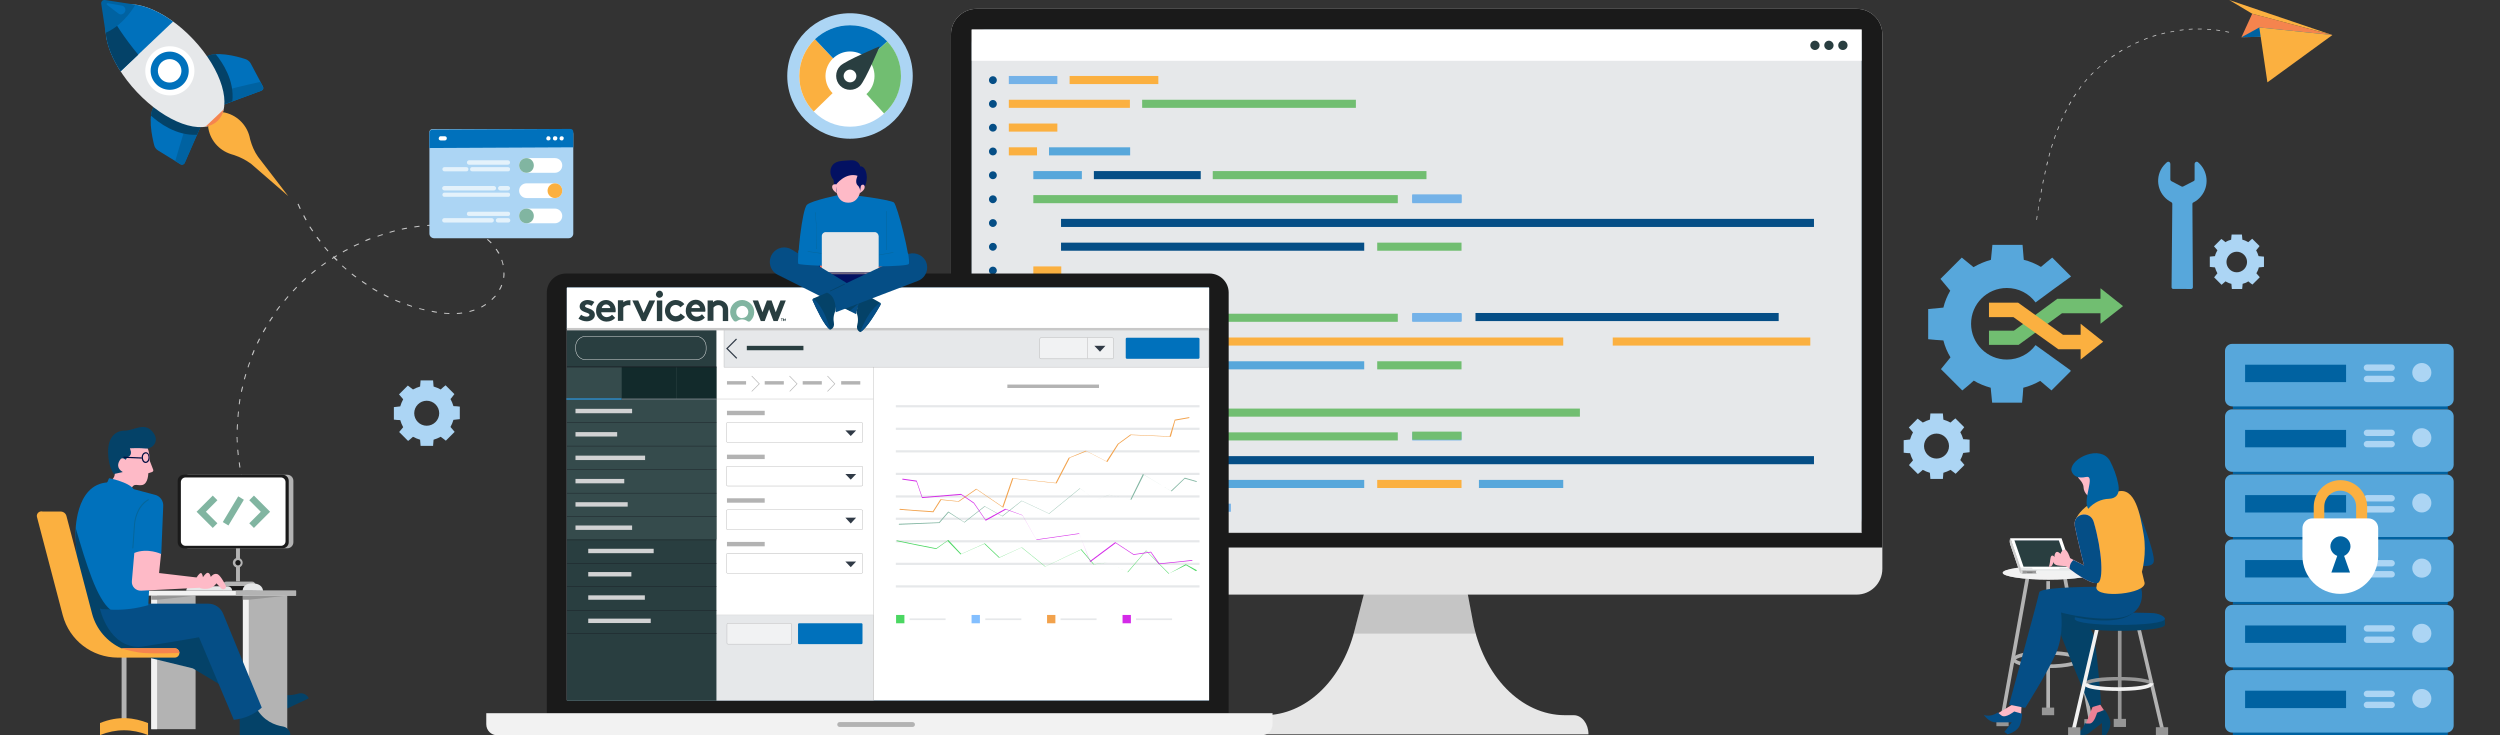 <?xml version="1.0" encoding="utf-8"?>
<!-- Generator: Adobe Illustrator 24.2.1, SVG Export Plug-In . SVG Version: 6.00 Build 0)  -->
<svg version="1.1" id="Layer_1" xmlns="http://www.w3.org/2000/svg" xmlns:xlink="http://www.w3.org/1999/xlink" x="0px" y="0px"
	 viewBox="0 0 1020 300" style="enable-background:new 0 0 1020 300;" xml:space="preserve">
<rect x="0" y="0" width="1020" height="300" fill="#333333" stroke="none"/>
<style type="text/css">
	.st0{display:none;fill:#243035;}
	.st1{display:none;}
	.st2{display:inline;fill:#CBEAFB;}
	.st3{display:inline;fill:#FBB040;}
	.st4{display:inline;fill:#FEFEFE;}
	.st5{display:inline;}
	.st6{fill:#A3D1EE;}
	.st7{display:inline;fill:#A3D1EE;}
	.st8{display:inline;fill:#428AB2;}
	.st9{fill:#0062A1;}
	.st10{fill:#57A7DB;}
	.st11{fill:#ACD5F4;}
	.st12{fill:#71BE71;}
	.st13{fill:#FBB040;}
	.st14{fill:#E7E7E7;}
	.st15{opacity:0.15;}
	.st16{fill:#1A1A1A;}
	.st17{fill:#4480AB;}
	.st18{fill:#E6E8EA;stroke:#B3B3B3;stroke-width:0.16;stroke-miterlimit:10;}
	.st19{fill:#FFFFFF;}
	.st20{fill:#293E40;}
	.st21{fill:#054E86;}
	.st22{fill:#74B2E8;}
	.st23{fill:#F2F2F2;}
	.st24{fill:#B3B3B3;}
	.st25{fill:#2B3DA1;}
	.st26{fill:#3F7EEB;}
	.st27{fill:#969696;}
	.st28{opacity:0.15;fill:#14255E;}
	.st29{fill:#E6E7E8;}
	.st30{fill:#F1F2F2;}
	.st31{fill:#CCCCCC;}
	.st32{fill:#999999;}
	.st33{fill:#808080;}
	.st34{fill:#FEBAC7;}
	.st35{fill:#EB8195;}
	.st36{fill:#044268;}
	.st37{fill:#0071BC;}
	.st38{fill:#E6E8EA;}
	.st39{fill:#F5844E;}
	.st40{fill:#C8C8C8;}
	.st41{fill:#E6E8EA;stroke:#B3B3B3;stroke-width:9.000000e-02;stroke-miterlimit:10;}
	.st42{fill:#354B4C;}
	.st43{fill:#122A2B;}
	.st44{fill:none;stroke:#181D23;stroke-width:0.33;stroke-miterlimit:10;}
	.st45{fill:none;stroke:#181D23;stroke-width:0.17;stroke-miterlimit:10;}
	.st46{fill:none;stroke:#838990;stroke-width:0.33;stroke-miterlimit:10;}
	.st47{fill:none;stroke:#2B97E0;stroke-width:0.5;stroke-miterlimit:10;}
	.st48{fill:none;stroke:#B3B3B3;stroke-width:0.16;stroke-miterlimit:10;}
	.st49{fill:none;stroke:#FFFFFF;stroke-width:0.17;stroke-miterlimit:10;}
	.st50{fill:#D1D2D3;}
	.st51{fill:none;stroke:#303A46;stroke-width:0.5;stroke-miterlimit:10;}
	.st52{fill:none;stroke:#B3B3B3;stroke-width:0.26;stroke-miterlimit:10;}
	.st53{fill:#F1F2F3;stroke:#B3B3B3;stroke-width:0.17;stroke-miterlimit:10;}
	.st54{fill:#F1F2F3;stroke:#B3B3B3;stroke-width:0.16;stroke-miterlimit:10;}
	.st55{fill:none;stroke:#B3B3B3;stroke-width:0.17;stroke-miterlimit:10;}
	.st56{fill:#303A46;}
	.st57{fill:#81B5A1;}
	.st58{fill:#4BD762;}
	.st59{fill:#F2A24C;}
	.st60{fill:#D42AE8;}
	.st61{fill:#83BFFF;}
	.st62{fill:none;stroke:#C8C8C8;stroke-miterlimit:10;}
	.st63{fill-rule:evenodd;clip-rule:evenodd;fill:#293E40;}
	.st64{fill-rule:evenodd;clip-rule:evenodd;fill:#81B5A1;}
	.st65{fill:#031162;}
	.st66{fill:#FF654D;}
	.st67{fill:#05669B;}
	.st68{fill:#746980;}
	.st69{fill:#9E8FAE;}
	.st70{fill:#E4F2FB;}
	.st71{fill:#000D41;}
</style>
<g id="Layer_2_1_">
	<g>
		<g>
			<g>
				<path class="st0" d="M377.3,218.4v40.2h-16c-0.1,0-0.1,0-0.2,0h-10.2c-6.7,0-12-5.4-12-12v-28.2L377.3,218.4L377.3,218.4z"/>
			</g>
		</g>
	</g>
	<g>
		<g class="st1">
			<rect x="145.1" y="144.8" class="st2" width="86.6" height="12.8"/>
			<rect x="211.2" y="147.9" class="st3" width="17.2" height="6.5"/>
			<rect x="147.4" y="148.6" class="st4" width="60.1" height="5.1"/>
			<g class="st5">
				<rect x="145.1" y="165.4" class="st6" width="86.6" height="2.3"/>
				<rect x="145.1" y="170.2" class="st6" width="86.6" height="2.3"/>
				<rect x="145.1" y="174.9" class="st6" width="74.8" height="2.3"/>
			</g>
			<g class="st5">
				<rect x="145.1" y="210.6" class="st6" width="86.6" height="2.3"/>
				<rect x="145.1" y="215.3" class="st6" width="86.6" height="2.3"/>
				<rect x="145.1" y="219.9" class="st6" width="74.8" height="2.3"/>
			</g>
			<rect x="145.1" y="181.2" class="st7" width="41.4" height="24.5"/>
			<rect x="190.7" y="181.2" class="st8" width="40.9" height="24.5"/>
			<rect x="145.1" y="227.1" class="st3" width="86.5" height="24.5"/>
		</g>
	</g>
</g>
<g>
	<g>
		<rect x="911" y="165.1" class="st9" width="87.7" height="1.8"/>
		<g>
			<path class="st10" d="M998.2,165.8h-87.5c-1.6,0-2.9-1.3-2.9-2.9v-19.7c0-1.6,1.3-2.9,2.9-2.9h87.5c1.6,0,2.9,1.3,2.9,2.9V163
				C1001.1,164.5,999.8,165.8,998.2,165.8z"/>
			<rect x="916" y="148.8" class="st9" width="41.2" height="7.1"/>
			<path class="st11" d="M975.8,151.3h-10.1c-0.7,0-1.3-0.6-1.3-1.3v0c0-0.7,0.6-1.3,1.3-1.3h10.1c0.7,0,1.3,0.6,1.3,1.3v0
				C977.1,150.7,976.5,151.3,975.8,151.3z"/>
			<path class="st11" d="M975.8,155.9h-10.1c-0.7,0-1.3-0.6-1.3-1.3l0,0c0-0.7,0.6-1.3,1.3-1.3h10.1c0.7,0,1.3,0.6,1.3,1.3l0,0
				C977.1,155.3,976.5,155.9,975.8,155.9z"/>
			<circle class="st11" cx="988.1" cy="152" r="3.9"/>
		</g>
	</g>
	<g>
		<rect x="911" y="191.8" class="st9" width="87.7" height="1.8"/>
		<g>
			<path class="st10" d="M998.2,192.5h-87.5c-1.6,0-2.9-1.3-2.9-2.9v-19.7c0-1.6,1.3-2.9,2.9-2.9h87.5c1.6,0,2.9,1.3,2.9,2.9v19.7
				C1001.1,191.2,999.8,192.5,998.2,192.5z"/>
			<rect x="916" y="175.4" class="st9" width="41.2" height="7.1"/>
			<path class="st11" d="M975.8,177.9h-10.1c-0.7,0-1.3-0.6-1.3-1.3v0c0-0.7,0.6-1.3,1.3-1.3h10.1c0.7,0,1.3,0.6,1.3,1.3v0
				C977.1,177.4,976.5,177.9,975.8,177.9z"/>
			<path class="st11" d="M975.8,182.5h-10.1c-0.7,0-1.3-0.6-1.3-1.3l0,0c0-0.7,0.6-1.3,1.3-1.3h10.1c0.7,0,1.3,0.6,1.3,1.3l0,0
				C977.1,181.9,976.5,182.5,975.8,182.5z"/>
			<circle class="st11" cx="988.1" cy="178.6" r="3.9"/>
		</g>
	</g>
	<g>
		<rect x="911" y="218.4" class="st9" width="87.7" height="1.8"/>
		<g>
			<path class="st10" d="M998.2,219.1h-87.5c-1.6,0-2.9-1.3-2.9-2.9v-19.7c0-1.6,1.3-2.9,2.9-2.9h87.5c1.6,0,2.9,1.3,2.9,2.9v19.7
				C1001.1,217.8,999.8,219.1,998.2,219.1z"/>
			<rect x="916" y="202" class="st9" width="41.2" height="7.1"/>
			<path class="st11" d="M975.8,204.6h-10.1c-0.7,0-1.3-0.6-1.3-1.3v0c0-0.7,0.6-1.3,1.3-1.3h10.1c0.7,0,1.3,0.6,1.3,1.3v0
				C977.1,204,976.5,204.6,975.8,204.6z"/>
			<path class="st11" d="M975.8,209.1h-10.1c-0.7,0-1.3-0.6-1.3-1.3l0,0c0-0.7,0.6-1.3,1.3-1.3h10.1c0.7,0,1.3,0.6,1.3,1.3l0,0
				C977.1,208.5,976.5,209.1,975.8,209.1z"/>
			<circle class="st11" cx="988.1" cy="205.2" r="3.9"/>
		</g>
	</g>
	<g>
		<rect x="911" y="244.9" class="st9" width="87.7" height="1.8"/>
		<g>
			<path class="st10" d="M998.2,245.6h-87.5c-1.6,0-2.9-1.3-2.9-2.9V223c0-1.6,1.3-2.9,2.9-2.9h87.5c1.6,0,2.9,1.3,2.9,2.9v19.7
				C1001.1,244.3,999.8,245.6,998.2,245.6z"/>
			<rect x="916" y="228.5" class="st9" width="41.2" height="7.1"/>
			<path class="st11" d="M975.8,231.1h-10.1c-0.7,0-1.3-0.6-1.3-1.3v0c0-0.7,0.6-1.3,1.3-1.3h10.1c0.7,0,1.3,0.6,1.3,1.3v0
				C977.1,230.5,976.5,231.1,975.8,231.1z"/>
			<path class="st11" d="M975.8,235.6h-10.1c-0.7,0-1.3-0.6-1.3-1.3l0,0c0-0.7,0.6-1.3,1.3-1.3h10.1c0.7,0,1.3,0.6,1.3,1.3l0,0
				C977.1,235.1,976.5,235.6,975.8,235.6z"/>
			<circle class="st11" cx="988.1" cy="231.8" r="3.9"/>
		</g>
	</g>
	<g>
		<rect x="911" y="271.5" class="st9" width="87.7" height="1.8"/>
		<g>
			<path class="st10" d="M998.2,272.3h-87.5c-1.6,0-2.9-1.3-2.9-2.9v-19.7c0-1.6,1.3-2.9,2.9-2.9h87.5c1.6,0,2.9,1.3,2.9,2.9v19.7
				C1001.1,271,999.8,272.3,998.2,272.3z"/>
			<rect x="916" y="255.2" class="st9" width="41.2" height="7.1"/>
			<path class="st11" d="M975.8,257.7h-10.1c-0.7,0-1.3-0.6-1.3-1.3v0c0-0.7,0.6-1.3,1.3-1.3h10.1c0.7,0,1.3,0.6,1.3,1.3v0
				C977.1,257.2,976.5,257.7,975.8,257.7z"/>
			<path class="st11" d="M975.8,262.3h-10.1c-0.7,0-1.3-0.6-1.3-1.3l0,0c0-0.7,0.6-1.3,1.3-1.3h10.1c0.7,0,1.3,0.6,1.3,1.3l0,0
				C977.1,261.7,976.5,262.3,975.8,262.3z"/>
			<circle class="st11" cx="988.1" cy="258.4" r="3.9"/>
		</g>
	</g>
	<g>
		<rect x="911" y="298.2" class="st9" width="87.7" height="1.8"/>
		<g>
			<path class="st10" d="M998.2,298.9h-87.5c-1.6,0-2.9-1.3-2.9-2.9v-19.7c0-1.6,1.3-2.9,2.9-2.9h87.5c1.6,0,2.9,1.3,2.9,2.9V296
				C1001.1,297.6,999.8,298.9,998.2,298.9z"/>
			<rect x="916" y="281.8" class="st9" width="41.2" height="7.1"/>
			<path class="st11" d="M975.8,284.4h-10.1c-0.7,0-1.3-0.6-1.3-1.3v0c0-0.7,0.6-1.3,1.3-1.3h10.1c0.7,0,1.3,0.6,1.3,1.3v0
				C977.1,283.8,976.5,284.4,975.8,284.4z"/>
			<path class="st11" d="M975.8,288.9h-10.1c-0.7,0-1.3-0.6-1.3-1.3l0,0c0-0.7,0.6-1.3,1.3-1.3h10.1c0.7,0,1.3,0.6,1.3,1.3l0,0
				C977.1,288.3,976.5,288.9,975.8,288.9z"/>
			<circle class="st11" cx="988.1" cy="285" r="3.9"/>
		</g>
	</g>
</g>
<g>
	<g>
		<polygon class="st12" points="866.2,124.9 857,117.6 857,121.9 839.4,121.9 821.7,134.9 811.5,134.9 811.5,140.7 823.6,140.7 
			841.3,127.8 857,127.8 857,132.1 		"/>
		<polygon class="st13" points="858.1,139.4 848.9,132.1 848.9,136.6 841.7,136.6 823.4,123.5 811.5,123.5 811.5,129.4 821.5,129.4 
			839.8,142.5 848.9,142.5 848.9,146.7 		"/>
		<path class="st10" d="M839.4,147.2l-8.9-6.4l0,0c-2.6,3.6-6.9,5.9-11.7,5.9c-8,0-14.6-6.5-14.6-14.6s6.5-14.6,14.6-14.6
			c4.8,0,9.1,2.3,11.7,5.9l7.6-5.6l0,0l6.9-5l-7.7-7.7l0,0c-1.6,1.3-3.1,2.5-4.6,3.8c-2.2-1.3-4.5-2.3-7-2.9c-0.2-2-0.3-4-0.5-6.1v0
			h-12.3v0c-0.2,2-0.4,4.1-0.6,6.1c-2.5,0.7-4.9,1.7-7.1,3c-1.6-1.3-3.2-2.6-4.8-3.9l0,0l-8.7,8.7l0,0c1.3,1.6,2.7,3.2,4,4.8
			c-1.2,2.1-2.2,4.4-2.8,6.9c-2.1,0.2-4.1,0.4-6.2,0.6l0,0v12.3l0,0c2.1,0.2,4.1,0.4,6.2,0.5c0.6,2.4,1.6,4.8,2.9,6.9
			c-1.3,1.6-2.6,3.2-3.9,4.8v0l8.7,8.7v0c1.6-1.3,3.2-2.6,4.7-4c2.1,1.3,4.5,2.2,6.9,2.9c0.2,2,0.4,4.1,0.6,6.1v0H825v0
			c0.2-2,0.4-4,0.5-6.1c2.4-0.6,4.8-1.6,6.9-2.8c1.5,1.3,3.1,2.6,4.6,3.9v0l7.8-7.8v-0.4L839.4,147.2z"/>
	</g>
	<path class="st11" d="M803.6,179.4c-0.9-0.1-1.7-0.2-2.6-0.2c-0.3-1-0.7-2-1.2-2.9c0.1-0.1,0.1-0.2,0.2-0.2h0
		c0.5-0.6,1.4-1.8,1.4-1.8v0l-3.6-3.6l0,0c-0.7,0.5-1.3,1.1-2,1.7c-0.9-0.5-1.9-0.9-2.9-1.2c0-0.5-0.2-2.2-0.2-2.5v0h0h-5.1h0v0
		c0,0.3-0.2,2-0.2,2.5c-1,0.3-2,0.7-2.9,1.2c-0.6-0.5-2.1-1.6-2.1-1.6l-3.6,3.6l0,0c0.6,0.7,1.1,1.3,1.7,2c-0.5,0.9-0.9,1.9-1.2,2.9
		c-0.9,0.1-1.7,0.2-2.6,0.3l0,0v5.1l0,0c0.9,0.1,1.7,0.2,2.6,0.2c0.3,1,0.7,2,1.2,2.9c-0.1,0.1-1.6,1.9-1.6,1.9s0,0.1,0,0.1v0
		l3.6,3.6v0c0.7-0.5,1.3-1.1,2-1.7c0.9,0.5,1.9,0.9,2.9,1.2c0,0.5,0.2,2.2,0.2,2.5v0h0h5.1h0v0c0-0.3,0.2-2,0.2-2.5
		c1-0.3,2-0.7,2.9-1.2c0.6,0.5,2.1,1.5,2.1,1.6h0l3.6-3.6v0c-0.6-0.7-1.1-1.3-1.7-2c0.5-0.9,0.9-1.9,1.2-2.9
		c0.9-0.1,1.7-0.2,2.6-0.3l0,0V179.4L803.6,179.4z M790.1,187.1c-2.8,0-5.1-2.3-5.1-5.1s2.3-5.1,5.1-5.1s5.1,2.3,5.1,5.1
		S792.9,187.1,790.1,187.1z"/>
	<path class="st11" d="M187.6,165.9c-0.9-0.1-1.7-0.2-2.6-0.2c-0.3-1-0.7-2-1.2-2.9c0.1-0.1,0.1-0.2,0.2-0.2h0
		c0.5-0.6,1.4-1.8,1.4-1.8v0l-3.6-3.6h0c-0.7,0.5-1.3,1.1-2,1.7c-0.9-0.5-1.9-0.9-2.9-1.2c0-0.5-0.2-2.2-0.2-2.5v0h0h-5.1h0v0
		c0,0.3-0.2,2-0.2,2.5c-1,0.3-2,0.7-2.9,1.2c-0.6-0.5-2.1-1.6-2.1-1.6l-3.6,3.6h0c0.6,0.7,1.1,1.3,1.7,2c-0.5,0.9-0.9,1.9-1.2,2.9
		c-0.9,0.1-1.7,0.2-2.6,0.3h0v5.1h0c0.9,0.1,1.7,0.2,2.6,0.2c0.3,1,0.7,2,1.2,2.9c-0.1,0.1-1.6,1.9-1.6,1.9s0,0.1,0,0.1v0l3.6,3.6
		l0,0c0.7-0.5,1.3-1.1,2-1.7c0.9,0.5,1.9,0.9,2.9,1.2c0,0.5,0.2,2.2,0.2,2.5v0h0h5.1h0v0c0-0.3,0.2-2,0.2-2.5c1-0.3,2-0.7,2.9-1.2
		c0.6,0.5,2.1,1.5,2.1,1.6h0l3.6-3.6l0,0c-0.6-0.7-1.1-1.3-1.7-2c0.5-0.9,0.9-1.9,1.2-2.9c0.9-0.1,1.7-0.2,2.6-0.3h0L187.6,165.9
		L187.6,165.9z M174.1,173.7c-2.8,0-5.1-2.3-5.1-5.1s2.3-5.1,5.1-5.1s5.1,2.3,5.1,5.1S176.9,173.7,174.1,173.7z"/>
</g>
<g>
	<g>
		<g>
			<g>
				<g>
					<g>
						<g>
							<path class="st14" d="M513.8,291.8h2.1c16.6,0,31.4-13.8,36.7-34.4l6-23.3h18h2.7h18l3.6,19.2c4.2,22.6,19.8,38.5,37.6,38.5
								h3.6c3.3,0,6,3.5,6,7.8h-68.9h-2.7h-68.9C507.8,295.3,510.5,291.8,513.8,291.8z"/>
							<polygon class="st15" points="597.4,234 558.6,234 552.3,258.5 602,258.5 							"/>
						</g>
						<path class="st14" d="M398.5,3.6h359c5.8,0,10.5,4.7,10.5,10.5v218c0,5.8-4.7,10.5-10.5,10.5h-359c-5.8,0-10.5-4.7-10.5-10.5
							v-218C388,8.3,392.7,3.6,398.5,3.6z"/>
						<path class="st16" d="M398.5,3.6h359c5.8,0,10.5,4.7,10.5,10.5v209.3H388V14.1C388,8.3,392.7,3.6,398.5,3.6z"/>
						<path class="st17" d="M401.9,12.1h352.2c3,0,5.4,2.4,5.4,5.4v194c0,3-2.4,5.4-5.4,5.4H401.9c-3,0-5.4-2.4-5.4-5.4v-194
							C396.5,14.5,398.9,12.1,401.9,12.1z"/>
					</g>
				</g>
			</g>
		</g>
		<g>
			<rect x="396.5" y="12.1" class="st18" width="363" height="205.3"/>
			<g>
				<rect x="396.5" y="12.1" class="st19" width="363" height="12.7"/>
				<g>
					<path class="st20" d="M742.4,18.5c0,1-0.8,1.9-1.9,1.9c-1,0-1.9-0.8-1.9-1.9c0-1,0.8-1.9,1.9-1.9
						C741.5,16.6,742.4,17.5,742.4,18.5z"/>
					<path class="st20" d="M748.1,18.5c0,1-0.8,1.9-1.9,1.9c-1,0-1.9-0.8-1.9-1.9c0-1,0.8-1.9,1.9-1.9
						C747.2,16.6,748.1,17.5,748.1,18.5z"/>
					<path class="st20" d="M753.8,18.5c0,1-0.8,1.9-1.9,1.9s-1.9-0.8-1.9-1.9c0-1,0.8-1.9,1.9-1.9S753.8,17.5,753.8,18.5z"/>
				</g>
				<path class="st21" d="M405.1,34.3L405.1,34.3c-0.9,0-1.6-0.7-1.6-1.6l0,0c0-0.9,0.7-1.6,1.6-1.6l0,0c0.9,0,1.6,0.7,1.6,1.6l0,0
					C406.7,33.6,406,34.3,405.1,34.3z"/>
				<rect x="411.6" y="31" class="st22" width="19.8" height="3.3"/>
				<rect x="436.4" y="31" class="st13" width="36.2" height="3.3"/>
				<path class="st21" d="M405.1,44L405.1,44c-0.9,0-1.6-0.7-1.6-1.6v0c0-0.9,0.7-1.6,1.6-1.6l0,0c0.9,0,1.6,0.7,1.6,1.6v0
					C406.7,43.3,406,44,405.1,44z"/>
				<rect x="411.6" y="40.7" class="st13" width="49.4" height="3.3"/>
				<rect x="466" y="40.7" class="st12" width="87.2" height="3.3"/>
				<rect x="494.8" y="69.8" class="st12" width="87.2" height="3.3"/>
				<path class="st21" d="M405.1,53.7L405.1,53.7c-0.9,0-1.6-0.7-1.6-1.6l0,0c0-0.9,0.7-1.6,1.6-1.6l0,0c0.9,0,1.6,0.7,1.6,1.6l0,0
					C406.7,53,406,53.7,405.1,53.7z"/>
				<rect x="411.6" y="50.4" class="st13" width="19.8" height="3.3"/>
				<path class="st21" d="M405.1,63.4L405.1,63.4c-0.9,0-1.6-0.7-1.6-1.6l0,0c0-0.9,0.7-1.6,1.6-1.6l0,0c0.9,0,1.6,0.7,1.6,1.6l0,0
					C406.7,62.7,406,63.4,405.1,63.4z"/>
				<rect x="411.6" y="60.1" class="st13" width="11.5" height="3.3"/>
				<rect x="428" y="60.1" class="st10" width="33.1" height="3.3"/>
				<path class="st21" d="M405.1,73.1L405.1,73.1c-0.9,0-1.6-0.7-1.6-1.6l0,0c0-0.9,0.7-1.6,1.6-1.6l0,0c0.9,0,1.6,0.7,1.6,1.6l0,0
					C406.7,72.4,406,73.1,405.1,73.1z"/>
				<rect x="421.6" y="69.8" class="st10" width="19.8" height="3.3"/>
				<rect x="446.3" y="69.8" class="st21" width="43.6" height="3.3"/>
				<path class="st21" d="M405.1,82.9L405.1,82.9c-0.9,0-1.6-0.7-1.6-1.6l0,0c0-0.9,0.7-1.6,1.6-1.6l0,0c0.9,0,1.6,0.7,1.6,1.6l0,0
					C406.7,82.1,406,82.9,405.1,82.9z"/>
				<rect x="421.6" y="79.6" class="st12" width="148.7" height="3.3"/>
				<rect x="576.2" y="79.6" class="st22" width="20.1" height="3.3"/>
				<rect x="576.2" y="79.3" class="st22" width="20.1" height="3.3"/>
				<path class="st21" d="M405.1,92.6L405.1,92.6c-0.9,0-1.6-0.7-1.6-1.6l0,0c0-0.9,0.7-1.6,1.6-1.6l0,0c0.9,0,1.6,0.7,1.6,1.6l0,0
					C406.7,91.8,406,92.6,405.1,92.6z"/>
				<rect x="432.9" y="89.3" class="st21" width="307.2" height="3.3"/>
				<path class="st21" d="M405.1,102.3L405.1,102.3c-0.9,0-1.6-0.7-1.6-1.6l0,0c0-0.9,0.7-1.6,1.6-1.6l0,0c0.9,0,1.6,0.7,1.6,1.6
					l0,0C406.7,101.5,406,102.3,405.1,102.3z"/>
				<rect x="432.9" y="99" class="st21" width="123.7" height="3.3"/>
				<rect x="602" y="127.7" class="st21" width="123.7" height="3.3"/>
				<rect x="561.9" y="99" class="st12" width="34.4" height="3.3"/>
				<path class="st21" d="M405.1,112L405.1,112c-0.9,0-1.6-0.7-1.6-1.6l0,0c0-0.9,0.7-1.6,1.6-1.6l0,0c0.9,0,1.6,0.7,1.6,1.6l0,0
					C406.7,111.2,406,112,405.1,112z"/>
				<rect x="421.6" y="108.7" class="st13" width="11.4" height="3.3"/>
				<path class="st21" d="M405.1,121.6L405.1,121.6c-0.9,0-1.6-0.7-1.6-1.6l0,0c0-0.9,0.7-1.6,1.6-1.6l0,0c0.9,0,1.6,0.7,1.6,1.6
					l0,0C406.7,120.8,406,121.6,405.1,121.6z"/>
				<rect x="421.6" y="118.3" class="st10" width="19.8" height="3.3"/>
				<rect x="446.3" y="118.3" class="st21" width="43.6" height="3.3"/>
				<path class="st21" d="M405.1,131.3L405.1,131.3c-0.9,0-1.6-0.7-1.6-1.6l0,0c0-0.9,0.7-1.6,1.6-1.6l0,0c0.9,0,1.6,0.7,1.6,1.6
					l0,0C406.7,130.5,406,131.3,405.1,131.3z"/>
				<rect x="421.6" y="128" class="st12" width="148.7" height="3.3"/>
				<rect x="576.2" y="128" class="st22" width="20.1" height="3.3"/>
				<rect x="576.2" y="127.7" class="st22" width="20.1" height="3.3"/>
				<path class="st21" d="M405.1,141L405.1,141c-0.9,0-1.6-0.7-1.6-1.6l0,0c0-0.9,0.7-1.6,1.6-1.6l0,0c0.9,0,1.6,0.7,1.6,1.6l0,0
					C406.7,140.2,406,141,405.1,141z"/>
				<rect x="432.9" y="137.7" class="st13" width="204.9" height="3.3"/>
				<rect x="658" y="137.7" class="st13" width="80.6" height="3.3"/>
				<path class="st21" d="M405.1,150.7L405.1,150.7c-0.9,0-1.6-0.7-1.6-1.6l0,0c0-0.9,0.7-1.6,1.6-1.6l0,0c0.9,0,1.6,0.7,1.6,1.6
					l0,0C406.7,150,406,150.7,405.1,150.7z"/>
				<rect x="432.9" y="147.4" class="st21" width="36.9" height="3.3"/>
				<rect x="476.3" y="147.4" class="st10" width="80.3" height="3.3"/>
				<rect x="561.9" y="147.4" class="st12" width="34.4" height="3.3"/>
				<path class="st21" d="M405.1,160.4L405.1,160.4c-0.9,0-1.6-0.7-1.6-1.6l0,0c0-0.9,0.7-1.6,1.6-1.6l0,0c0.9,0,1.6,0.7,1.6,1.6
					l0,0C406.7,159.7,406,160.4,405.1,160.4z"/>
				<rect x="421.6" y="157.1" class="st22" width="11.4" height="3.3"/>
				<path class="st21" d="M405.1,170L405.1,170c-0.9,0-1.6-0.7-1.6-1.6l0,0c0-0.9,0.7-1.6,1.6-1.6l0,0c0.9,0,1.6,0.7,1.6,1.6l0,0
					C406.7,169.2,406,170,405.1,170z"/>
				<rect x="421.6" y="166.7" class="st10" width="19.8" height="3.3"/>
				<rect x="446.3" y="166.7" class="st21" width="43.6" height="3.3"/>
				<path class="st21" d="M405.1,179.7L405.1,179.7c-0.9,0-1.6-0.7-1.6-1.6l0,0c0-0.9,0.7-1.6,1.6-1.6l0,0c0.9,0,1.6,0.7,1.6,1.6
					l0,0C406.7,179,406,179.7,405.1,179.7z"/>
				<rect x="421.6" y="176.4" class="st12" width="148.7" height="3.3"/>
				<rect x="495.9" y="166.7" class="st12" width="148.7" height="3.3"/>
				<rect x="576.2" y="176.4" class="st22" width="20.1" height="3.3"/>
				<rect x="576.2" y="176.1" class="st12" width="20.1" height="3.3"/>
				<path class="st21" d="M405.1,189.4L405.1,189.4c-0.9,0-1.6-0.7-1.6-1.6l0,0c0-0.9,0.7-1.6,1.6-1.6l0,0c0.9,0,1.6,0.7,1.6,1.6
					l0,0C406.7,188.7,406,189.4,405.1,189.4z"/>
				<rect x="432.9" y="186.1" class="st21" width="307.2" height="3.3"/>
				<path class="st21" d="M405.1,199.1L405.1,199.1c-0.9,0-1.6-0.7-1.6-1.6v0c0-0.9,0.7-1.6,1.6-1.6l0,0c0.9,0,1.6,0.7,1.6,1.6v0
					C406.7,198.4,406,199.1,405.1,199.1z"/>
				<rect x="432.9" y="195.8" class="st10" width="123.7" height="3.3"/>
				<rect x="561.9" y="195.8" class="st13" width="34.4" height="3.3"/>
				<rect x="603.4" y="195.8" class="st10" width="34.4" height="3.3"/>
				<path class="st21" d="M474.3,208.8L474.3,208.8c-0.9,0-1.6-0.7-1.6-1.6l0,0c0-0.9,0.7-1.6,1.6-1.6l0,0c0.9,0,1.6,0.7,1.6,1.6
					l0,0C475.9,208.1,475.2,208.8,474.3,208.8z"/>
				<rect x="490.8" y="205.5" class="st22" width="11.4" height="3.3"/>
			</g>
		</g>
	</g>
	<g>
		<path class="st16" d="M501.3,291.1H223.1V119.4c0-4.3,3.5-7.8,7.8-7.8h262.6c4.3,0,7.8,3.5,7.8,7.8V291.1z"/>
		<rect x="231.3" y="117.4" class="st11" width="262" height="168.4"/>
		<path class="st23" d="M514.7,300H202.9c-2.5,0-4.5-2-4.5-4.5v-4.5h320.8v4.5C519.2,298,517.2,300,514.7,300z"/>
		<path class="st24" d="M372.3,296.6h-29.7c-0.5,0-1-0.4-1-1l0,0c0-0.5,0.4-1,1-1h29.7c0.5,0,1,0.4,1,1l0,0
			C373.3,296.2,372.8,296.6,372.3,296.6z"/>
		<rect x="231.3" y="117.4" class="st10" width="262" height="17"/>
		<circle class="st25" cx="255.4" cy="134.2" r="12.1"/>
		<g>
			<rect x="245.9" y="154.8" class="st19" width="232.6" height="72.6"/>
			<g>
				<rect x="245.9" y="233.4" class="st19" width="29.5" height="29.5"/>
				<g>
					<rect x="281" y="234.3" class="st25" width="20.8" height="1.5"/>
					<rect x="281" y="237.9" class="st26" width="32.7" height="1.5"/>
					<rect x="281" y="241.1" class="st26" width="32.7" height="1.5"/>
					<rect x="281" y="244.2" class="st26" width="32.7" height="1.5"/>
					<rect x="281" y="247.4" class="st26" width="32.7" height="1.5"/>
					<rect x="281" y="250.5" class="st26" width="32.7" height="1.5"/>
					<rect x="281" y="253.7" class="st26" width="32.7" height="1.5"/>
					<rect x="281" y="256.8" class="st26" width="32.7" height="1.5"/>
					<rect x="281" y="260" class="st26" width="27.1" height="1.5"/>
				</g>
			</g>
			<g>
				<rect x="327.3" y="233.4" class="st19" width="29.5" height="29.5"/>
				<g>
					<rect x="362.3" y="234.3" class="st25" width="20.8" height="1.5"/>
					<rect x="362.3" y="237.9" class="st26" width="32.7" height="1.5"/>
					<rect x="362.3" y="241.1" class="st26" width="32.7" height="1.5"/>
					<rect x="362.3" y="244.2" class="st26" width="32.7" height="1.5"/>
					<rect x="362.3" y="247.4" class="st26" width="32.7" height="1.5"/>
					<rect x="362.3" y="250.5" class="st26" width="32.7" height="1.5"/>
					<rect x="362.3" y="253.7" class="st26" width="32.7" height="1.5"/>
					<rect x="362.3" y="256.8" class="st26" width="32.7" height="1.5"/>
					<rect x="362.3" y="260" class="st26" width="27.1" height="1.5"/>
				</g>
			</g>
			<g>
				<rect x="408.7" y="233.4" class="st19" width="29.5" height="29.5"/>
				<g>
					<rect x="443.7" y="234.3" class="st25" width="20.8" height="1.5"/>
					<rect x="443.7" y="237.9" class="st26" width="32.7" height="1.5"/>
					<rect x="443.7" y="241.1" class="st26" width="32.7" height="1.5"/>
					<rect x="443.7" y="244.2" class="st26" width="32.7" height="1.5"/>
					<rect x="443.7" y="247.4" class="st26" width="32.7" height="1.5"/>
					<rect x="443.7" y="250.5" class="st26" width="32.7" height="1.5"/>
					<rect x="443.7" y="253.7" class="st26" width="32.7" height="1.5"/>
					<rect x="443.7" y="256.8" class="st26" width="32.7" height="1.5"/>
					<rect x="443.7" y="260" class="st26" width="27.1" height="1.5"/>
				</g>
			</g>
			<g>
				
					<ellipse transform="matrix(0.229 -0.974 0.974 0.229 244.864 560.941)" class="st19" cx="476.4" cy="125.9" rx="5" ry="5"/>
				<g>
					<rect x="474.3" y="123.9" class="st10" width="4.3" height="0.7"/>
					<rect x="474.3" y="125.6" class="st10" width="4.3" height="0.7"/>
					<rect x="474.3" y="127.2" class="st10" width="4.3" height="0.7"/>
				</g>
			</g>
		</g>
	</g>
</g>
<g>
	<path class="st21" d="M872.2,207.6c0,0,7.4,18.4,6.5,21.7s-10,0.6-10,0.6l3-21.8"/>
	<g>
		<rect x="834.9" y="237.1" class="st24" width="1.5" height="52.6"/>
		<path class="st24" d="M849.3,269.5h-1.5c0-0.3-0.8-1-3.6-1.6c-2.4-0.5-5.7-0.8-9.2-0.8c-8.2,0-12.8,1.4-12.8,2.4h-1.5
			c0-3.6,10.9-3.9,14.3-3.9C838.4,265.6,849.3,265.9,849.3,269.5z"/>
		<g>
			
				<rect x="847.1" y="234.7" transform="matrix(0.984 -0.177 0.177 0.984 -33.435 154.292)" class="st24" width="1.5" height="59.6"/>
			<rect x="850.4" y="293.4" class="st27" width="5" height="2.9"/>
			<rect x="833.1" y="288.7" class="st27" width="5" height="3.1"/>
		</g>
		<g>
			
				<rect x="792.3" y="263.8" transform="matrix(0.177 -0.984 0.984 0.177 416.183 1026.755)" class="st24" width="59.6" height="1.5"/>
			
				<rect x="814.5" y="292.9" transform="matrix(-1 -1.224647e-16 1.224647e-16 -1 1634.025 589.182)" class="st27" width="5" height="3.4"/>
		</g>
		<path class="st24" d="M835.1,272.6c-3.6,0-7-0.3-9.5-0.8c-3.2-0.7-4.8-1.7-4.8-3.1h1.5c0,1,4.6,2.4,12.8,2.4
			c8.2,0,12.8-1.4,12.8-2.4h1.5C849.3,272.4,838.4,272.6,835.1,272.6z"/>
		<path class="st24" d="M854.5,233.7C854.5,233.7,854.5,233.7,854.5,233.7c0-1.5-8.4-2.8-18.7-2.8s-18.7,1.3-18.7,2.8c0,0,0,0,0,0
			c0,0,0,0,0,0c0,0,0,0,0,0s0,0,0,0c0,0,0,0,0,0c0,0,0,0,0,0c0,0,0,0,0,0c0,0,0,0,0,0c0,0,0,0,0,0c0,0,0,0,0,0c0,0,0,0,0,0
			c0,0,0,0,0,0c0,0,0,0,0,0c0,0,0,0,0,0c0,0,0,0,0,0c0,0,0,0,0,0c0,0,0,0,0,0c0,0,0,0,0,0c0,0,0,0,0,0c0,0,0,0,0,0c0,0,0,0,0,0
			c0,0,0,0,0,0c0,0,0,0,0,0c0,0,0,0,0,0c0,0,0,0,0,0c0,0,0,0,0,0c0,0,0,0,0,0c0,0,0,0,0,0c0,0,0,0,0,0c0,0,0,0,0,0c0,0,0,0,0,0
			c0,0,0,0,0,0c0,0,0,0,0,0c0,0,0,0,0,0c0,0,0,0,0,0c0,0,0,0,0,0c0,0,0,0,0,0c0,0,0,0,0,0c0,0,0,0,0,0c0,0,0,0,0,0c0,0,0,0,0,0
			c0,0,0,0,0,0c0,0,0,0,0,0c0,0,0,0,0,0c0,0,0,0,0,0c0,0,0,0,0,0c0,0,0,0,0,0c0,0,0,0,0,0s0,0,0,0c0,0,0,0,0,0c0,0,0,0,0,0
			c0,0,0,0,0,0c0,0,0,0,0,0c0,0,0,0,0,0c0,0,0,0,0,0c0,0,0,0,0,0c0,0,0,0,0,0c0,0,0,0,0,0c0,0,0,0,0,0c0,0,0,0,0,0c0,0,0,0,0,0
			c0,0,0,0,0,0c0,0,0,0,0,0c0,0,0,0,0,0c0,0,0,0,0,0c0,0,0,0,0,0c0,0,0,0,0,0c0,0,0,0,0,0c0,0,0,0,0,0c0,0,0,0,0,0c0,0,0,0,0,0
			c0,0,0,0,0,0c0,0,0,0,0,0c0,0,0,0,0,0c0,0,0,0,0,0c0,0,0,0,0,0c0,0,0,0,0,0c0,0,0,0,0,0c0,0,0,0,0,0c0,0,0,0,0,0c0,0,0,0,0,0
			c0,0,0,0,0,0c0,0,0,0,0,0c0,0,0,0,0,0c0,0,0,0,0,0c0,0,0,0,0,0c0,0,0,0,0,0c0,0,0,0,0,0c0,0,0,0,0,0c0,0,0,0,0,0c0,0,0,0,0,0
			c0,0,0,0,0,0c0,0,0,0,0,0s0,0,0,0c0,0,0,0,0,0c0,0,0,0,0,0c0,0,0,0,0,0c0,0,0,0,0,0c0,0,0,0,0,0c0,0,0,0,0,0c0,0,0,0,0,0
			c0,0,0,0,0,0c0,0,0,0,0,0c0,0,0,0,0,0c0,0,0,0,0,0c0,0,0,0,0,0c0,0,0,0,0,0c0,0,0,0,0,0c0,0,0,0,0,0c0,0,0,0,0,0c0,0,0,0,0,0
			c0,0,0,0,0,0c0,0,0,0,0,0c0,0,0,0,0,0c0,0,0,0,0,0c0,0,0,0,0,0c0,0,0,0,0,0c0,0,0,0,0,0c0,0,0,0,0,0c0,0,0,0,0,0c0,0,0,0,0,0
			c0,0,0,0,0,0c0,0,0,0,0,0c0,0,0,0,0,0c0,0,0,0,0,0c0,0,0,0,0,0c0,0,0,0,0,0c0,0,0,0,0,0c0,0,0,0,0,0c0,0,0,0,0,0c0,0,0,0,0,0
			c0,0,0,0,0,0c0,0,0,0,0,0c0,0,0,0,0,0c0,0,0,0,0,0c0,0,0,0,0,0c0,0,0,0,0,0c0,0,0,0,0,0s0,0,0,0c0,0,0,0,0,0c0,0,0,0,0,0
			c0,0,0,0,0,0c0,0,0,0,0,0c0,0,0,0,0,0c0,0,0,0,0,0c0,0,0,0,0,0c0,0,0,0,0,0c0,0,0,0,0,0c0,0,0,0,0,0c0,0,0,0,0,0c0,0,0,0,0,0
			c0,0,0,0,0,0c0,0,0,0,0,0c0,0,0,0,0,0c0,0,0,0,0,0c0,0,0,0,0,0c0,0,0,0,0,0c0,0,0,0,0,0c0,0,0,0,0,0c0,0,0,0,0,0c0,0,0,0,0,0
			c0,0,0,0,0,0c0,0,0,0,0,0c0,0,0,0,0,0c0,0,0,0,0,0c0,0,0,0,0,0c0,0,0,0,0,0c0,0,0,0,0,0c0,0,0,0,0,0c0,0,0,0,0,0c0,0,0,0,0,0
			s0,0,0,0c0,0,0,0,0,0c0,0,0,0,0,0c0,0,0,0,0,0c0,0,0,0,0,0c0,0,0,0,0,0c0,0,0,0,0,0c0,0,0,0,0,0c0,0,0,0,0,0c0,0,0,0,0,0
			c0,0,0,0,0,0c0,0,0,0,0,0c0,0,0,0,0,0c0,0,0,0,0,0c0,0,0,0,0,0c0,0,0,0,0,0c0,0,0,0,0,0c0,0,0,0,0,0c0,0,0,0,0,0c0,0,0,0,0,0
			c0,0,0,0,0,0c0,0,0,0,0,0c0,0,0,0,0,0c0,0,0,0,0,0c0,0,0,0,0,0c0,0,0,0,0,0c0,0,0,0,0,0c0,0,0,0,0,0c0,0,0,0,0,0c0,0,0,0,0,0
			c0,0,0,0,0,0c0,0,0,0,0,0c0,0,0,0,0,0c0,0,0,0,0,0c0,0,0,0,0,0c0,0,0,0,0,0c0,0,0,0,0,0c0,0,0,0,0,0s0,0,0,0c0,0,0,0,0,0
			c0,0,0,0,0,0c0,0,0,0,0,0c0,0,0,0,0,0c0,0,0,0,0,0c0,0,0,0,0,0c0,0,0,0,0,0c0,0,0,0,0,0c0,0,0,0,0,0c0,0,0,0,0,0c0,0,0,0,0,0
			c0,0,0,0,0,0c0,0,0,0,0,0c0,0,0,0,0,0c0,0,0,0,0,0c0,0,0,0,0,0c0,0,0,0,0,0c0,0,0,0,0,0s0,0,0,0c0,0,0,0,0,0c0,0,0,0,0,0
			c0,0,0,0,0,0c0,0,0,0,0,0c0,0,0,0,0,0c0,0,0,0,0,0c0,0,0,0,0,0c0,0,0,0,0,0c0,0,0,0,0,0c0,0,0,0,0,0c0,0,0,0,0,0c0,0,0,0,0,0
			c0,0,0,0,0,0c0,0,0,0,0,0c0,0,0,0,0,0c0,0,0,0,0,0c0,0,0,0,0,0c0,0,0,0,0,0c0,0,0,0,0,0c0,0,0,0,0,0c0,0,0,0,0,0c0,0,0,0,0,0
			c0,0,0,0,0,0c0,0,0,0,0,0c0,0,0,0,0,0c0,0,0,0,0,0c0,0,0,0,0,0c0,0,0,0,0,0c0,0,0,0,0,0c0,0,0,0,0,0c0,0,0,0,0,0c0,0,0,0,0,0
			s0,0,0,0c0,0,0,0,0,0c0,0,0,0,0,0c0,0,0,0,0,0c0,0,0,0,0,0c0,0,0,0,0,0c0,0,0,0,0,0c0,0,0,0,0,0c0,0,0,0,0,0c0,0,0,0,0,0
			c0,0,0,0,0,0c0,0,0,0,0,0c0,0,0,0,0,0c0,0,0,0,0,0c0,0,0,0,0,0c0,0,0,0,0,0c0,0,0,0,0,0c0,0,0,0,0,0c0,0,0,0,0,0c0,0,0,0,0,0
			c0,0,0,0,0,0c0,0,0,0,0,0c0,0,0,0,0,0c0,0,0,0,0,0c0,0,0,0,0,0c0,0,0,0,0,0c0,0,0,0,0,0c0,0,0,0,0,0c0,0,0,0,0,0c0,0,0,0,0,0
			c0,0,0,0,0,0c0,0,0,0,0,0c0,0,0,0,0,0c0,0,0,0,0,0c0,0,0,0,0,0c0,0,0,0,0,0c0,0,0,0,0,0c0,0,0,0,0,0s0,0,0,0c0,0,0,0,0,0
			c0,0,0,0,0,0c0,0,0,0,0,0c0,0,0,0,0,0c0,0,0,0,0,0c0,0,0,0,0,0s0,0,0,0c0,0,0,0,0,0c0,0,0,0,0,0c0,0,0,0,0,0c0,0,0,0,0,0
			c0,0,0,0,0,0c0,0,0,0,0,0c0,0,0,0,0,0c0,0,0,0,0,0c0,0,0,0,0,0c0,0,0,0,0,0c0,0,0,0,0,0c0,0,0,0,0,0c0,0,0,0,0,0c0,0,0,0,0,0
			c0,0,0,0,0,0c0,0,0,0,0,0c0,0,0,0,0,0c0,0,0,0,0,0c0,0,0,0,0,0c0,0,0,0,0,0c0,0,0,0,0,0c0,0,0,0,0,0c0,0,0,0,0,0c0,0,0,0,0,0
			c0,0,0,0,0,0c0,0,0,0,0,0c0,0,0,0,0,0c0,0,0,0,0,0c0,0,0,0,0,0c0,0,0,0,0,0c0,0,0,0,0,0c0,0,0,0,0,0c0,0,0,0,0,0c0,0,0,0,0,0
			c0,0,0,0,0,0c0,0,0,0,0,0c0,0,0,0,0,0s0,0,0,0c0,0,0,0,0,0c0,0,0,0,0,0c0,0,0,0,0,0c0,0,0,0,0,0c0,0,0,0,0,0c0,0,0,0,0,0s0,0,0,0
			c0,0,0,0,0,0c0,0,0,0,0,0c0,0,0,0,0,0c0,0,0,0,0,0c0,0,0,0,0,0c0,0,0,0,0,0c0,0,0,0,0,0c0,0,0,0,0,0c0,0,0,0,0,0c0,0,0,0,0,0
			c0,0,0,0,0,0c0,0,0,0,0,0c0,0,0,0,0,0c0,0,0,0,0,0c0,0,0,0,0,0c0,0,0,0,0,0c0,0,0,0,0,0c0,0,0,0,0,0c0,0,0,0,0,0c0,0,0,0,0,0
			c0,0,0,0,0,0c0,0,0,0,0,0c0,0,0,0,0,0c0,0,0,0,0,0c0,0,0,0,0,0c0,0,0,0,0,0c0,0,0,0,0,0c0,0,0,0,0,0c0,0,0,0,0,0c0,0,0,0,0,0
			c0,0,0,0,0,0c0,0,0,0,0,0c0,0,0,0,0,0c0,0,0,0,0,0c0,0,0,0,0,0c0,0,0,0,0,0c0,0,0,0,0,0s0,0,0,0c0,0,0,0,0,0c0,0,0,0,0,0
			c0,0,0,0,0,0c0,0,0,0,0,0c0,0,0,0,0,0c0,0,0,0,0,0s0,0,0,0c0,0,0,0,0,0c0,0,0,0,0,0c0,0,0,0,0,0c0,0,0,0,0,0c0,0,0,0,0,0
			c0,0,0,0,0,0c0,0,0,0,0,0c0,0,0,0,0,0c0,0,0,0,0,0c0,0,0,0,0,0c0,0,0,0,0,0c0,0,0,0,0,0c0,0,0,0,0,0c0,0,0,0,0,0c0,0,0,0,0,0
			c0,0,0,0,0,0c0,0,0,0,0,0c0,0,0,0,0,0c0,0,0,0,0,0c0,0,0,0,0,0c0,0,0,0,0,0c0,0,0,0,0,0c0,0,0,0,0,0c0,0,0,0,0,0c0,0,0,0,0,0
			c0,0,0,0,0,0c0,0,0,0,0,0c0,0,0,0,0,0c0,0,0,0,0,0c0,0,0,0,0,0c0,0,0,0,0,0c0,0,0,0,0,0c0,0,0,0,0,0c0,0,0,0,0,0c0,0,0,0,0,0
			c0,0,0,0,0,0c0,0,0,0,0,0s0,0,0,0c0,0,0,0,0,0c0,0,0,0,0,0c0,0,0,0,0,0c0,0,0,0,0,0c0,0,0,0,0,0c0,0,0,0,0,0c0,0,0,0,0,0
			c0,0,0,0,0,0c0,0,0,0,0,0c0,0,0,0,0,0c0,0,0,0,0,0c0,0,0,0,0,0c0,0,0,0,0,0c0,0,0,0,0,0c0,0,0,0,0,0c0,0,0,0,0,0c0,0,0,0,0,0
			c0,0,0,0,0,0c0,0,0,0,0,0c0,0,0,0,0,0c0,0,0,0,0,0c0,0,0,0,0,0c0,0,0,0,0,0c0,0,0,0,0,0c0,0,0,0,0,0c0,0,0,0,0,0c0,0,0,0,0,0
			c0,0,0,0,0,0c0,0,0,0,0,0c0,0,0,0,0,0c0,0,0,0,0,0c0,0,0,0,0,0s0,0,0,0c0,0,0,0,0,0c0,0,0,0,0,0c0,0,0,0,0,0c0,0,0,0,0,0
			c0,0,0,0,0,0c0,0,0,0,0,0c0,0,0,0,0,0c0,0,0,0,0,0c0,0,0,0,0,0c0,0,0,0,0,0c0,0,0,0,0,0s0,0,0,0c0,0,0,0,0,0c0,0,0,0,0,0
			c0,0,0,0,0,0c0,0,0,0,0,0c0,0,0,0,0,0c0,0,0,0,0,0s0,0,0,0c0,0,0,0,0,0c0,0,0,0,0,0c0,0,0,0,0,0c0,0,0,0,0,0c0,0,0,0,0,0
			c0,0,0,0,0,0c0,0,0,0,0,0c0,0,0,0,0,0c0,0,0,0,0,0c0,0,0,0,0,0c0,0,0,0,0,0c0,0,0,0,0,0c0,0,0,0,0,0c0,0,0,0,0,0c0,0,0,0,0,0
			c0,0,0,0,0,0c0,0,0,0,0,0c0,0,0,0,0,0c0,0,0,0,0,0c0,0,0,0,0,0c0,0,0,0,0,0c0,0,0,0,0,0c0,0,0,0,0,0c0,0,0,0,0,0c0,0,0,0,0,0
			c0,0,0,0,0,0c0,0,0,0,0,0c0,0,0,0,0,0c0,0,0,0,0,0c0,0,0,0,0,0c0,0,0,0,0,0c0,0,0,0,0,0c0,0,0,0,0,0c0,0,0,0,0,0c0,0,0,0,0,0
			c0,0,0,0,0,0c0,0,0,0,0,0c0,0,0,0,0,0c0,0,0,0,0,0c0,0,0,0,0,0c0,0,0,0,0,0c0,0,0,0,0,0c0,0,0,0,0,0c0,0,0,0,0,0c0,0,0,0,0,0
			c0,0,0,0,0,0c0,0,0,0,0,0c0,0,0,0,0,0c0,0,0,0,0,0c0,0,0,0,0,0c0,0,0,0,0,0c0,0,0,0,0,0c0,0,0,0,0,0c0,0,0,0,0,0c0,0,0,0,0,0
			c0,0,0,0,0,0c0,0,0,0,0,0c0,0,0,0,0,0c0,0,0,0,0,0c0,0,0,0,0,0c0,0,0,0,0,0c0,0,0,0,0,0c0,0,0,0,0,0s0,0,0,0c0,0,0,0,0,0
			c0,0,0,0,0,0c0,0,0,0,0,0c0,0,0,0,0,0c0,0,0,0,0,0c0,0,0,0,0,0s0,0,0,0c0,0,0,0,0,0c0,0,0,0,0,0c0,0,0,0,0,0c0,0,0,0,0,0
			c0,0,0,0,0,0c0,0,0,0,0,0c0,0,0,0,0,0c0,0,0,0,0,0c0,0,0,0,0,0c0,0,0,0,0,0c0,0,0,0,0,0c0,0,0,0,0,0c0,0,0,0,0,0c0,0,0,0,0,0
			c0,0,0,0,0,0c0,0,0,0,0,0c0,0,0,0,0,0c0,0,0,0,0,0c0,0,0,0,0,0c0,0,0,0,0,0c0,0,0,0,0,0c0,0,0,0,0,0c0,0,0,0,0,0c0,0,0,0,0,0
			c0,0,0,0,0,0c0,0,0,0,0,0c0,0,0,0,0,0c0,0,0,0,0,0c0,0,0,0,0,0c0,0,0,0,0,0c0,0,0,0,0,0c0,0,0,0,0,0c0,0,0,0,0,0c0,0,0,0,0,0
			c0,0,0,0,0,0c0,0,0,0,0,0c0,0,0,0,0,0c0,0,0,0,0,0c0,0,0,0,0,0c0,0,0,0,0,0c0,0,0,0,0,0c0,0,0,0,0,0c0,0,0,0,0,0c0,0,0,0,0,0
			c0,1.5,8.4,2.8,18.7,2.8s18.7-1.3,18.7-2.8c0,0,0,0,0,0c0,0,0,0,0,0c0,0,0,0,0,0c0,0,0,0,0,0c0,0,0,0,0,0c0,0,0,0,0,0c0,0,0,0,0,0
			c0,0,0,0,0,0c0,0,0,0,0,0c0,0,0,0,0,0c0,0,0,0,0,0c0,0,0,0,0,0c0,0,0,0,0,0c0,0,0,0,0,0c0,0,0,0,0,0c0,0,0,0,0,0c0,0,0,0,0,0
			c0,0,0,0,0,0c0,0,0,0,0,0c0,0,0,0,0,0c0,0,0,0,0,0c0,0,0,0,0,0c0,0,0,0,0,0c0,0,0,0,0,0c0,0,0,0,0,0c0,0,0,0,0,0c0,0,0,0,0,0
			c0,0,0,0,0,0c0,0,0,0,0,0c0,0,0,0,0,0c0,0,0,0,0,0c0,0,0,0,0,0c0,0,0,0,0,0c0,0,0,0,0,0c0,0,0,0,0,0c0,0,0,0,0,0c0,0,0,0,0,0
			c0,0,0,0,0,0c0,0,0,0,0,0c0,0,0,0,0,0c0,0,0,0,0,0c0,0,0,0,0,0c0,0,0,0,0,0c0,0,0,0,0,0c0,0,0,0,0,0s0,0,0,0c0,0,0,0,0,0
			c0,0,0,0,0,0c0,0,0,0,0,0c0,0,0,0,0,0c0,0,0,0,0,0c0,0,0,0,0,0s0,0,0,0c0,0,0,0,0,0c0,0,0,0,0,0c0,0,0,0,0,0c0,0,0,0,0,0
			c0,0,0,0,0,0c0,0,0,0,0,0c0,0,0,0,0,0c0,0,0,0,0,0c0,0,0,0,0,0c0,0,0,0,0,0c0,0,0,0,0,0c0,0,0,0,0,0c0,0,0,0,0,0c0,0,0,0,0,0
			c0,0,0,0,0,0c0,0,0,0,0,0c0,0,0,0,0,0c0,0,0,0,0,0c0,0,0,0,0,0c0,0,0,0,0,0c0,0,0,0,0,0c0,0,0,0,0,0c0,0,0,0,0,0c0,0,0,0,0,0
			c0,0,0,0,0,0c0,0,0,0,0,0c0,0,0,0,0,0c0,0,0,0,0,0c0,0,0,0,0,0c0,0,0,0,0,0c0,0,0,0,0,0c0,0,0,0,0,0c0,0,0,0,0,0c0,0,0,0,0,0
			c0,0,0,0,0,0c0,0,0,0,0,0c0,0,0,0,0,0c0,0,0,0,0,0c0,0,0,0,0,0c0,0,0,0,0,0c0,0,0,0,0,0c0,0,0,0,0,0c0,0,0,0,0,0c0,0,0,0,0,0
			c0,0,0,0,0,0c0,0,0,0,0,0c0,0,0,0,0,0c0,0,0,0,0,0c0,0,0,0,0,0c0,0,0,0,0,0c0,0,0,0,0,0c0,0,0,0,0,0c0,0,0,0,0,0c0,0,0,0,0,0
			c0,0,0,0,0,0c0,0,0,0,0,0c0,0,0,0,0,0c0,0,0,0,0,0c0,0,0,0,0,0c0,0,0,0,0,0c0,0,0,0,0,0c0,0,0,0,0,0c0,0,0,0,0,0s0,0,0,0
			c0,0,0,0,0,0c0,0,0,0,0,0c0,0,0,0,0,0c0,0,0,0,0,0c0,0,0,0,0,0c0,0,0,0,0,0s0,0,0,0c0,0,0,0,0,0c0,0,0,0,0,0c0,0,0,0,0,0
			c0,0,0,0,0,0c0,0,0,0,0,0c0,0,0,0,0,0c0,0,0,0,0,0c0,0,0,0,0,0c0,0,0,0,0,0c0,0,0,0,0,0c0,0,0,0,0,0s0,0,0,0c0,0,0,0,0,0
			c0,0,0,0,0,0c0,0,0,0,0,0c0,0,0,0,0,0c0,0,0,0,0,0c0,0,0,0,0,0c0,0,0,0,0,0c0,0,0,0,0,0c0,0,0,0,0,0c0,0,0,0,0,0c0,0,0,0,0,0
			c0,0,0,0,0,0c0,0,0,0,0,0c0,0,0,0,0,0c0,0,0,0,0,0c0,0,0,0,0,0c0,0,0,0,0,0c0,0,0,0,0,0c0,0,0,0,0,0c0,0,0,0,0,0c0,0,0,0,0,0
			c0,0,0,0,0,0c0,0,0,0,0,0c0,0,0,0,0,0c0,0,0,0,0,0c0,0,0,0,0,0c0,0,0,0,0,0c0,0,0,0,0,0c0,0,0,0,0,0c0,0,0,0,0,0c0,0,0,0,0,0
			c0,0,0,0,0,0s0,0,0,0c0,0,0,0,0,0c0,0,0,0,0,0c0,0,0,0,0,0c0,0,0,0,0,0c0,0,0,0,0,0c0,0,0,0,0,0c0,0,0,0,0,0c0,0,0,0,0,0
			c0,0,0,0,0,0c0,0,0,0,0,0c0,0,0,0,0,0c0,0,0,0,0,0c0,0,0,0,0,0c0,0,0,0,0,0c0,0,0,0,0,0c0,0,0,0,0,0c0,0,0,0,0,0c0,0,0,0,0,0
			c0,0,0,0,0,0c0,0,0,0,0,0c0,0,0,0,0,0c0,0,0,0,0,0c0,0,0,0,0,0c0,0,0,0,0,0c0,0,0,0,0,0c0,0,0,0,0,0c0,0,0,0,0,0c0,0,0,0,0,0
			c0,0,0,0,0,0c0,0,0,0,0,0c0,0,0,0,0,0c0,0,0,0,0,0c0,0,0,0,0,0c0,0,0,0,0,0c0,0,0,0,0,0c0,0,0,0,0,0c0,0,0,0,0,0s0,0,0,0
			c0,0,0,0,0,0c0,0,0,0,0,0c0,0,0,0,0,0c0,0,0,0,0,0c0,0,0,0,0,0c0,0,0,0,0,0s0,0,0,0c0,0,0,0,0,0c0,0,0,0,0,0c0,0,0,0,0,0
			c0,0,0,0,0,0c0,0,0,0,0,0c0,0,0,0,0,0c0,0,0,0,0,0c0,0,0,0,0,0c0,0,0,0,0,0c0,0,0,0,0,0c0,0,0,0,0,0c0,0,0,0,0,0c0,0,0,0,0,0
			c0,0,0,0,0,0c0,0,0,0,0,0c0,0,0,0,0,0c0,0,0,0,0,0c0,0,0,0,0,0c0,0,0,0,0,0c0,0,0,0,0,0c0,0,0,0,0,0c0,0,0,0,0,0c0,0,0,0,0,0
			c0,0,0,0,0,0c0,0,0,0,0,0c0,0,0,0,0,0c0,0,0,0,0,0c0,0,0,0,0,0c0,0,0,0,0,0c0,0,0,0,0,0c0,0,0,0,0,0c0,0,0,0,0,0c0,0,0,0,0,0
			c0,0,0,0,0,0c0,0,0,0,0,0c0,0,0,0,0,0c0,0,0,0,0,0s0,0,0,0c0,0,0,0,0,0c0,0,0,0,0,0c0,0,0,0,0,0c0,0,0,0,0,0c0,0,0,0,0,0
			c0,0,0,0,0,0s0,0,0,0c0,0,0,0,0,0c0,0,0,0,0,0c0,0,0,0,0,0c0,0,0,0,0,0c0,0,0,0,0,0c0,0,0,0,0,0c0,0,0,0,0,0c0,0,0,0,0,0
			c0,0,0,0,0,0c0,0,0,0,0,0c0,0,0,0,0,0c0,0,0,0,0,0c0,0,0,0,0,0c0,0,0,0,0,0c0,0,0,0,0,0c0,0,0,0,0,0c0,0,0,0,0,0c0,0,0,0,0,0
			c0,0,0,0,0,0c0,0,0,0,0,0c0,0,0,0,0,0c0,0,0,0,0,0c0,0,0,0,0,0c0,0,0,0,0,0c0,0,0,0,0,0c0,0,0,0,0,0c0,0,0,0,0,0c0,0,0,0,0,0
			c0,0,0,0,0,0c0,0,0,0,0,0c0,0,0,0,0,0c0,0,0,0,0,0c0,0,0,0,0,0c0,0,0,0,0,0c0,0,0,0,0,0c0,0,0,0,0,0c0,0,0,0,0,0s0,0,0,0
			c0,0,0,0,0,0c0,0,0,0,0,0c0,0,0,0,0,0c0,0,0,0,0,0c0,0,0,0,0,0c0,0,0,0,0,0s0,0,0,0c0,0,0,0,0,0c0,0,0,0,0,0c0,0,0,0,0,0
			c0,0,0,0,0,0c0,0,0,0,0,0c0,0,0,0,0,0c0,0,0,0,0,0c0,0,0,0,0,0c0,0,0,0,0,0c0,0,0,0,0,0c0,0,0,0,0,0c0,0,0,0,0,0c0,0,0,0,0,0
			c0,0,0,0,0,0c0,0,0,0,0,0c0,0,0,0,0,0c0,0,0,0,0,0c0,0,0,0,0,0c0,0,0,0,0,0c0,0,0,0,0,0c0,0,0,0,0,0c0,0,0,0,0,0c0,0,0,0,0,0
			c0,0,0,0,0,0c0,0,0,0,0,0c0,0,0,0,0,0c0,0,0,0,0,0c0,0,0,0,0,0c0,0,0,0,0,0c0,0,0,0,0,0c0,0,0,0,0,0c0,0,0,0,0,0c0,0,0,0,0,0
			c0,0,0,0,0,0c0,0,0,0,0,0c0,0,0,0,0,0c0,0,0,0,0,0s0,0,0,0c0,0,0,0,0,0c0,0,0,0,0,0c0,0,0,0,0,0c0,0,0,0,0,0c0,0,0,0,0,0
			c0,0,0,0,0,0c0,0,0,0,0,0c0,0,0,0,0,0c0,0,0,0,0,0c0,0,0,0,0,0c0,0,0,0,0,0c0,0,0,0,0,0c0,0,0,0,0,0c0,0,0,0,0,0c0,0,0,0,0,0
			c0,0,0,0,0,0c0,0,0,0,0,0c0,0,0,0,0,0c0,0,0,0,0,0c0,0,0,0,0,0c0,0,0,0,0,0c0,0,0,0,0,0c0,0,0,0,0,0c0,0,0,0,0,0c0,0,0,0,0,0
			c0,0,0,0,0,0c0,0,0,0,0,0c0,0,0,0,0,0c0,0,0,0,0,0c0,0,0,0,0,0c0,0,0,0,0,0c0,0,0,0,0,0s0,0,0,0c0,0,0,0,0,0c0,0,0,0,0,0
			c0,0,0,0,0,0c0,0,0,0,0,0c0,0,0,0,0,0c0,0,0,0,0,0c0,0,0,0,0,0c0,0,0,0,0,0c0,0,0,0,0,0c0,0,0,0,0,0c0,0,0,0,0,0c0,0,0,0,0,0
			c0,0,0,0,0,0c0,0,0,0,0,0c0,0,0,0,0,0c0,0,0,0,0,0c0,0,0,0,0,0c0,0,0,0,0,0s0,0,0,0c0,0,0,0,0,0c0,0,0,0,0,0c0,0,0,0,0,0
			c0,0,0,0,0,0c0,0,0,0,0,0c0,0,0,0,0,0c0,0,0,0,0,0c0,0,0,0,0,0c0,0,0,0,0,0c0,0,0,0,0,0c0,0,0,0,0,0c0,0,0,0,0,0c0,0,0,0,0,0
			c0,0,0,0,0,0c0,0,0,0,0,0c0,0,0,0,0,0c0,0,0,0,0,0c0,0,0,0,0,0c0,0,0,0,0,0c0,0,0,0,0,0c0,0,0,0,0,0c0,0,0,0,0,0c0,0,0,0,0,0
			c0,0,0,0,0,0c0,0,0,0,0,0c0,0,0,0,0,0c0,0,0,0,0,0c0,0,0,0,0,0c0,0,0,0,0,0c0,0,0,0,0,0c0,0,0,0,0,0c0,0,0,0,0,0c0,0,0,0,0,0
			c0,0,0,0,0,0c0,0,0,0,0,0c0,0,0,0,0,0c0,0,0,0,0,0s0,0,0,0c0,0,0,0,0,0c0,0,0,0,0,0c0,0,0,0,0,0c0,0,0,0,0,0c0,0,0,0,0,0
			c0,0,0,0,0,0c0,0,0,0,0,0c0,0,0,0,0,0c0,0,0,0,0,0c0,0,0,0,0,0c0,0,0,0,0,0c0,0,0,0,0,0c0,0,0,0,0,0c0,0,0,0,0,0c0,0,0,0,0,0
			c0,0,0,0,0,0c0,0,0,0,0,0c0,0,0,0,0,0c0,0,0,0,0,0c0,0,0,0,0,0c0,0,0,0,0,0c0,0,0,0,0,0c0,0,0,0,0,0c0,0,0,0,0,0c0,0,0,0,0,0
			c0,0,0,0,0,0c0,0,0,0,0,0c0,0,0,0,0,0c0,0,0,0,0,0c0,0,0,0,0,0c0,0,0,0,0,0c0,0,0,0,0,0s0,0,0,0c0,0,0,0,0,0c0,0,0,0,0,0
			c0,0,0,0,0,0c0,0,0,0,0,0c0,0,0,0,0,0c0,0,0,0,0,0c0,0,0,0,0,0c0,0,0,0,0,0c0,0,0,0,0,0c0,0,0,0,0,0c0,0,0,0,0,0c0,0,0,0,0,0
			c0,0,0,0,0,0c0,0,0,0,0,0c0,0,0,0,0,0c0,0,0,0,0,0c0,0,0,0,0,0c0,0,0,0,0,0c0,0,0,0,0,0c0,0,0,0,0,0c0,0,0,0,0,0c0,0,0,0,0,0
			c0,0,0,0,0,0c0,0,0,0,0,0c0,0,0,0,0,0c0,0,0,0,0,0c0,0,0,0,0,0c0,0,0,0,0,0c0,0,0,0,0,0c0,0,0,0,0,0c0,0,0,0,0,0c0,0,0,0,0,0
			c0,0,0,0,0,0c0,0,0,0,0,0c0,0,0,0,0,0c0,0,0,0,0,0c0,0,0,0,0,0c0,0,0,0,0,0c0,0,0,0,0,0c0,0,0,0,0,0c0,0,0,0,0,0c0,0,0,0,0,0
			c0,0,0,0,0,0c0,0,0,0,0,0s0,0,0,0c0,0,0,0,0,0c0,0,0,0,0,0c0,0,0,0,0,0c0,0,0,0,0,0c0,0,0,0,0,0c0,0,0,0,0,0c0,0,0,0,0,0
			c0,0,0,0,0,0c0,0,0,0,0,0c0,0,0,0,0,0c0,0,0,0,0,0c0,0,0,0,0,0c0,0,0,0,0,0c0,0,0,0,0,0c0,0,0,0,0,0c0,0,0,0,0,0c0,0,0,0,0,0
			c0,0,0,0,0,0c0,0,0,0,0,0c0,0,0,0,0,0c0,0,0,0,0,0c0,0,0,0,0,0c0,0,0,0,0,0c0,0,0,0,0,0c0,0,0,0,0,0c0,0,0,0,0,0c0,0,0,0,0,0
			c0,0,0,0,0,0c0,0,0,0,0,0c0,0,0,0,0,0c0,0,0,0,0,0c0,0,0,0,0,0c0,0,0,0,0,0c0,0,0,0,0,0c0,0,0,0,0,0c0,0,0,0,0,0c0,0,0,0,0,0
			c0,0,0,0,0,0c0,0,0,0,0,0c0,0,0,0,0,0c0,0,0,0,0,0c0,0,0,0,0,0c0,0,0,0,0,0c0,0,0,0,0,0s0,0,0,0c0,0,0,0,0,0c0,0,0,0,0,0
			C854.5,233.8,854.5,233.8,854.5,233.7C854.5,233.8,854.5,233.8,854.5,233.7C854.5,233.8,854.5,233.8,854.5,233.7
			C854.5,233.8,854.5,233.8,854.5,233.7C854.5,233.8,854.5,233.8,854.5,233.7C854.5,233.8,854.5,233.8,854.5,233.7
			C854.5,233.8,854.5,233.8,854.5,233.7C854.5,233.8,854.5,233.8,854.5,233.7C854.5,233.8,854.5,233.8,854.5,233.7
			C854.5,233.8,854.5,233.8,854.5,233.7C854.5,233.8,854.5,233.8,854.5,233.7C854.5,233.8,854.5,233.8,854.5,233.7
			C854.5,233.8,854.5,233.8,854.5,233.7C854.5,233.8,854.5,233.8,854.5,233.7C854.5,233.8,854.5,233.8,854.5,233.7
			C854.5,233.8,854.5,233.8,854.5,233.7C854.5,233.8,854.5,233.8,854.5,233.7C854.5,233.8,854.5,233.8,854.5,233.7
			C854.5,233.8,854.5,233.8,854.5,233.7C854.5,233.8,854.5,233.8,854.5,233.7C854.5,233.8,854.5,233.8,854.5,233.7
			C854.5,233.8,854.5,233.8,854.5,233.7C854.5,233.8,854.5,233.8,854.5,233.7C854.5,233.8,854.5,233.8,854.5,233.7
			C854.5,233.8,854.5,233.8,854.5,233.7C854.5,233.8,854.5,233.8,854.5,233.7C854.5,233.8,854.5,233.8,854.5,233.7
			C854.5,233.8,854.5,233.8,854.5,233.7C854.5,233.8,854.5,233.8,854.5,233.7C854.5,233.8,854.5,233.8,854.5,233.7
			C854.5,233.8,854.5,233.8,854.5,233.7C854.5,233.8,854.5,233.8,854.5,233.7C854.5,233.8,854.5,233.8,854.5,233.7
			C854.5,233.8,854.5,233.8,854.5,233.7C854.5,233.8,854.5,233.8,854.5,233.7C854.5,233.8,854.5,233.8,854.5,233.7
			C854.5,233.8,854.5,233.8,854.5,233.7C854.5,233.8,854.5,233.8,854.5,233.7C854.5,233.8,854.5,233.8,854.5,233.7
			C854.5,233.8,854.5,233.8,854.5,233.7C854.5,233.8,854.5,233.8,854.5,233.7C854.5,233.8,854.5,233.8,854.5,233.7
			C854.5,233.8,854.5,233.8,854.5,233.7C854.5,233.8,854.5,233.8,854.5,233.7z"/>
		<path class="st23" d="M835.8,230.9c10.3,0,18.7,1.3,18.7,2.8c0,1.5-8.4,2.8-18.7,2.8s-18.7-1.3-18.7-2.8
			C817.1,232.2,825.5,230.9,835.8,230.9"/>
	</g>
	<g>
		<polygon class="st19" points="845.8,233.4 824.8,233.4 820.2,219.6 841.1,219.6 		"/>
		<polygon class="st20" points="843.7,231.2 825.6,231.2 821.9,220.5 840,220.5 		"/>
		<polygon class="st28" points="840,220.5 821.9,220.5 821.9,220.7 839.9,220.7 843.6,231.2 843.7,231.2 		"/>
		<polygon class="st29" points="845.8,233.4 824.8,233.4 824.2,231.6 845.2,231.6 		"/>
		<path class="st30" d="M850.8,232.8h-26l-4.6-13.2l0,0c-0.3,0.8-0.3,1.7,0,2.6l3.9,11.4c0.1,0.3,0.4,0.5,0.7,0.5h26
			c0.3,0,0.6-0.3,0.6-0.6l0,0C851.3,233.1,851.1,232.8,850.8,232.8z"/>
		<path class="st31" d="M824.8,232.8h1.8v1.2h-1.8c-0.3,0-0.6-0.2-0.7-0.5l-3.9-11.4c-0.3-0.8-0.3-1.7,0-2.6l0,0L824.8,232.8z"/>
		<circle class="st19" cx="824.7" cy="233.4" r="0.2"/>
		<path class="st19" d="M839.9,232.2h-10.3c-0.2,0-0.4-0.1-0.4-0.3l-0.2-0.5h11.1l0.2,0.4C840.2,232,840.1,232.2,839.9,232.2z"/>
		<path class="st32" d="M831.1,232.8c-0.6,0-0.6,1.2,0,1.2h-6.3c0.7,0,0.7-1.2,0-1.2H831.1z"/>
		<path class="st33" d="M827.2,233.3h1.9c0.1,0,0.2,0.1,0.2,0.2v0.1c0,0.1-0.1,0.2-0.2,0.2h-1.9c-0.1,0-0.2-0.1-0.2-0.2v-0.1
			C827,233.3,827.1,233.3,827.2,233.3z"/>
	</g>
	<g>
		<polygon class="st34" points="824.8,287.6 822,286.9 814.7,291.3 815.9,292.3 823.4,293.4 824.6,291.8 		"/>
		<path class="st21" d="M809.4,291.7c0,0,2.1,3,4.7,3c2.6,0,6.7,0,6.7,0l-3,3.9l1.3,1c0,0,3.7-0.9,4.9-3.5c1.1-2.7,1-4.9,1-4.9
			l-3.2-0.9c0,0-3.5,2.8-5.1,1.7s-1.5-1.4-1.5-1.4S812.4,292.8,809.4,291.7z"/>
	</g>
	<g>
		<g>
			<polygon class="st35" points="856.5,286.9 853.9,288.1 850.7,296.1 852.3,296.1 858.9,292.4 858.9,290.5 			"/>
			<path class="st36" d="M846.7,299.6c0,0,3.5,1.1,5.6-0.5c2.1-1.6,5.3-4.1,5.3-4.1v4.9h1.6c0,0,2.4-2.9,1.7-5.8
				c-0.7-2.8-2.2-4.5-2.2-4.5l-3.1,1.2c0,0-1.1,4.3-3,4.4c-1.9,0.1-2-0.2-2-0.2S849.8,298.6,846.7,299.6z"/>
		</g>
		<path class="st36" d="M871.1,249.4c0,0-7.5,4.2-13.7,4c-6.3-0.3-9.6-0.9-9.6-0.9s4.8,2.3,6.2,6.1c1.4,3.8,3.3,28.8,3.3,28.8
			l-4.4,1.3c0,0-14.1-33.7-15-37.9s5.8-4.2,7.6-4.3S871.1,249.4,871.1,249.4z"/>
	</g>
	<g>
		<rect x="864.1" y="254.4" class="st27" width="1.5" height="40.5"/>
		<path class="st27" d="M851.5,279.4l-1.4-0.1c0-2.7,8.9-3.1,14.3-3.1c5.3,0,14.3,0.4,14.3,3.1h-1.5c-0.4-0.7-5-1.7-12.8-1.7
			C856.5,277.7,851.8,278.7,851.5,279.4z"/>
		<g>
			
				<rect x="876.3" y="252.3" transform="matrix(0.974 -0.227 0.227 0.974 -39.66 206.508)" class="st24" width="1.5" height="46.4"/>
			<rect x="879.6" y="296.7" class="st27" width="5" height="3.3"/>
			<rect x="862.4" y="293.3" class="st27" width="5" height="3.3"/>
		</g>
		<g>
			
				<rect x="828.1" y="274.8" transform="matrix(0.227 -0.974 0.974 0.227 389.579 1041.955)" class="st23" width="46.4" height="1.5"/>
			
				<rect x="843.7" y="296.7" transform="matrix(-1 -1.224647e-16 1.224647e-16 -1 1692.486 596.73)" class="st27" width="5" height="3.3"/>
		</g>
		<path class="st23" d="M864.3,281.9c-3.6,0-6.9-0.2-9.4-0.6c-3.4-0.5-4.8-1.3-4.8-2.5h1.5c0,0,0-0.1,0-0.1
			c0.4,0.7,5.1,1.7,12.8,1.7c7.8,0,12.4-1,12.8-1.7l1.4,0.1C878.6,281.5,869.6,281.9,864.3,281.9z"/>
		<g>
			<path class="st21" d="M883.3,252.5c0-0.7-1.9-2.4-6-2.4c-2.5,0-13-0.6-29,0.2c0,0-1.8,0.3-1.8,2.1s3.2,2.2,4.2,2.4
				c1,0.2,25.6,1.5,29.5,0C883.4,253.7,883.3,252.5,883.3,252.5z"/>
			<path class="st36" d="M870.3,250c-5.9-0.1-13.7-0.1-22,0.3c0,0-1.4,0.2-1.8,1.5C849.4,252.5,864.8,255.3,870.3,250z"/>
			<path class="st36" d="M846.5,254.9c0,3.3,36.8,3.3,36.8,0v-2.4c0,3.3-36.8,3.3-36.8,0V254.9z"/>
		</g>
	</g>
	<path class="st21" d="M873.6,239.8c0,0,3.3,11.6-10.9,12.5c-10.7,0.7-21.8-2.4-21.8-2.4s1.3,8.8-2,16.5
		c-3.3,7.7-12.6,22.4-12.6,22.4l-6.6-1.3c0,0,11.9-43.4,12.3-45.8c0.4-2.4,25.3-2.3,25.3-2.3L873.6,239.8z"/>
	<path class="st34" d="M848.2,195.3c0,0,1.9,1.8,1.9,3.6c0,1.8,2.1,5.1,4.9,3.6l0.3,3.2l5.6-1.3c0,0-2-2.5-1.9-5.3
		c0.1-2.8-3.3-12-7-10.5C848.2,190.1,846.5,192.8,848.2,195.3z"/>
	<path class="st13" d="M846.5,213.5c0,0,0.3-7.8,17.3-12.9c7.4-2.2,9.4,9.4,10.8,17.4c1.4,8-0.7,15.3-0.7,15.3l1.1,4.5
		c0.5,4.5-19.3,6.5-19.7,2c0,0,2.6-12.3,0-20.8C852.2,209.5,846.5,213.5,846.5,213.5z"/>
	<path class="st34" d="M854.1,212.7c-1.4-4.6-8.3-3.1-7.6,1.6c0,0.1,0,0.2,0,0.2c1,5.3,3.8,16.2,3.8,16.2l-5.7-3c0,0-1.2-4-2.5-3.4
		c-1.2,0.5-1.4,1.7-1.4,1.7s-1.3-1.5-2-0.5s-0.4,1.8-0.4,1.8s-0.7-1-1.3-0.5c-0.6,0.5-0.5,2.6-0.8,3.5c-0.3,0.9-0.3,1.3,0.6,0.8
		c0.9-0.5,1-2,1-2s-0.2,1.5,2.5,1.7c2.6,0.2,2.6,0.2,2.6,0.2s9.5,7.6,12.7,6.8C858.4,237.1,857.7,224.5,854.1,212.7z"/>
	<path class="st9" d="M845.1,191.8c0,0,0.5,4,6,2.8c4.1-0.9-1.6,9.3,0.9,13l0,0c2.2-2.5,5.2-4,8.5-4.1c2.4-0.1,4.7-1.4,3.7-6.2
		c-0.6-3.2-1.9-6.5-3.3-9.2C857,181.2,844.9,186.9,845.1,191.8z"/>
	<path class="st21" d="M846.5,214.3c0,0.1,0,0.2,0,0.2c1,5.3,3.8,16.2,3.8,16.2l-4.3-2.2c-0.7,0.5-1.6,1.6-1.6,3.6
		c2.7,2.1,8.9,6.4,11.4,5.8c2.6-0.7,1.9-13.3-1.6-25.1C852.7,208.1,845.8,209.5,846.5,214.3z"/>
</g>
<g>
	<g>
		<path class="st37" d="M83.9,23.4c-4.7,3.5,6.8,19.5,6.8,19.5l16-5.9c0.7-0.3,1-1,0.6-1.7l-5-9.4c-0.5-0.9-1.3-1.5-2.2-1.8
			C96.5,22.9,87.6,20.6,83.9,23.4z"/>
		<path class="st9" d="M87.5,38.1c1.7,2.8,3.1,4.8,3.1,4.8l16-5.9c0.7-0.3,1-1,0.6-1.7l-1-1.9C99.9,34.8,91,36.9,87.5,38.1z"/>
		<path class="st36" d="M88,22.1c-1.6,0.1-3.1,0.5-4.2,1.3c-4.7,3.5,6.8,19.5,6.8,19.5l4.2-1.6C95.7,32.8,90.8,25.5,88,22.1z"/>
	</g>
	<g>
		<path class="st37" d="M63.1,43.1c-3,3.6-1.1,12.6-0.2,16.1c0.2,0.9,0.8,1.7,1.6,2.2l9.1,5.6c0.6,0.4,1.4,0.1,1.7-0.5l6.8-15.6
			C82.2,50.9,66.9,38.5,63.1,43.1z"/>
		<path class="st9" d="M75.4,66.5l6.8-15.6c0,0-2-1.6-4.8-3.5c-1.4,2.9-4,11.8-5.9,18.3l2.1,1.3C74.3,67.4,75.1,67.2,75.4,66.5z"/>
		<path class="st36" d="M80.4,55l1.8-4.1c0,0-15.3-12.4-19.1-7.8c-0.9,1-1.3,2.5-1.5,4.1C64.8,50.1,71.8,55.4,80.4,55z"/>
	</g>
	<path class="st38" d="M78.8,16C67,3.5,52.3-1.8,46,4.2c-6.3,6-1.9,20.9,9.9,33.4c11.8,12.5,26.5,17.8,32.8,11.8
		C95,43.4,90.6,28.5,78.8,16z"/>
	<path class="st13" d="M91.1,45.8L88,48.7l-3.1,2.9v0c0.6,5.3,4.3,9.7,9.4,11.3l1.3,0.4c2.4,0.8,4.7,2,6.8,3.5L117.6,80l-12.3-16
		c-1.5-2.1-2.5-4.5-3.2-7l-0.3-1.3C100.5,50.6,96.3,46.7,91.1,45.8L91.1,45.8z"/>
	<path class="st39" d="M83.8,51.7c1.9-0.3,3.6-1.1,4.9-2.3c1.3-1.2,2.2-2.9,2.6-4.8L83.8,51.7z"/>
	<path class="st37" d="M46,4.2C41,8.9,42.6,19,49.2,29.1L70.6,8.8C60.9,1.7,50.9-0.4,46,4.2z"/>
	<path class="st36" d="M49.2,29.1l7.2-6.8c-5.6-6.7-9.8-13.4-11.6-16.6C41.4,10.7,43.2,19.9,49.2,29.1z"/>
	<path class="st19" d="M76.6,22c-3.8-4-10.2-4.2-14.2-0.4c-4,3.8-4.2,10.2-0.4,14.2c3.8,4,10.2,4.2,14.2,0.4
		C80.2,32.3,80.4,26,76.6,22z"/>
	<path class="st37" d="M74.9,23.5c-2.9-3.1-7.9-3.3-11-0.3c-3.1,2.9-3.3,7.9-0.3,11c2.9,3.1,7.9,3.3,11,0.3
		C77.7,31.6,77.8,26.6,74.9,23.5z"/>
	<path class="st19" d="M72.7,25.6c-1.8-1.9-4.8-2-6.8-0.2c-1.9,1.8-2,4.8-0.2,6.8c1.8,1.9,4.8,2,6.8,0.2
		C74.5,30.5,74.5,27.5,72.7,25.6z"/>
	<path class="st9" d="M42.8,0c-0.9-0.1-1.6,0.6-1.5,1.5l1.8,11.9c8-3.6,12.1-11.5,12.1-11.5L42.8,0z"/>
	<path class="st37" d="M50.8,5.1c0.8-1.1,0.2-2.6-1.1-2.8l-5.7-1c-0.4-0.1-0.7,0.5-0.3,0.7l4.6,3.5C49,6.1,50.1,6,50.8,5.1
		C50.7,5.1,50.7,5.1,50.8,5.1z"/>
</g>
<g>
	<g>
		<g>
			<polygon class="st39" points="951.6,14.3 918.9,5.6 914.5,15.2 			"/>
			<polygon class="st9" points="921.8,11.2 914.5,15.2 951.6,14.3 			"/>
			<polygon class="st13" points="951.6,14.3 925.1,33.6 921.8,11.2 			"/>
			<polygon class="st13" points="918.9,5.6 909.5,0 951.6,14.3 			"/>
		</g>
	</g>
	<g>
		<defs>
			<polygon id="SVGID_1_" points="951.6,14.3 909.5,0 918.9,5.6 914.5,15.2 922.3,15 925.1,33.6 			"/>
		</defs>
		<clipPath id="SVGID_2_">
			<use xlink:href="#SVGID_1_"  style="overflow:visible;"/>
		</clipPath>
	</g>
</g>
<path class="st40" d="M830.8,89.7l0.2-1.6l0.3,0l-0.2,1.6L830.8,89.7z M831.4,85.9c0.1-0.5,0.2-1,0.2-1.6l0.3,0
	c-0.1,0.5-0.2,1-0.2,1.5L831.4,85.9z M832,82.2c0.1-0.5,0.2-1,0.3-1.5l0.3,0.1c-0.1,0.5-0.2,1-0.3,1.5L832,82.2z M832.6,78.5
	c0.1-0.5,0.2-1,0.3-1.5l0.3,0.1c-0.1,0.5-0.2,1-0.3,1.5L832.6,78.5z M833.3,74.8c0.1-0.5,0.2-1,0.3-1.5l0.3,0.1
	c-0.1,0.5-0.2,1-0.3,1.5L833.3,74.8z M834.1,71.1c0.1-0.5,0.2-1,0.3-1.5l0.3,0.1c-0.1,0.5-0.2,1-0.3,1.5L834.1,71.1z M834.9,67.4
	c0.1-0.5,0.2-1,0.4-1.5l0.3,0.1c-0.1,0.5-0.2,1-0.4,1.5L834.9,67.4z M835.8,63.8c0.1-0.5,0.3-1,0.4-1.5l0.3,0.1
	c-0.1,0.5-0.3,1-0.4,1.5L835.8,63.8z M836.8,60.2c0.2-0.5,0.3-1,0.5-1.5l0.3,0.1c-0.2,0.5-0.3,1-0.5,1.5L836.8,60.2z M838,56.6
	c0.2-0.5,0.3-1,0.5-1.5l0.3,0.1c-0.2,0.5-0.3,1-0.5,1.5L838,56.6z M839.3,53c0.2-0.5,0.4-1,0.6-1.5l0.3,0.1c-0.2,0.5-0.4,1-0.6,1.5
	L839.3,53z M840.7,49.5c0.2-0.5,0.4-1,0.6-1.4l0.3,0.1c-0.2,0.5-0.4,1-0.6,1.4L840.7,49.5z M842.3,46.1c0.2-0.5,0.5-0.9,0.7-1.4
	l0.3,0.1c-0.2,0.5-0.5,0.9-0.7,1.4L842.3,46.1z M844,42.8c0.3-0.5,0.5-0.9,0.8-1.4l0.3,0.2c-0.3,0.4-0.5,0.9-0.8,1.4L844,42.8z
	 M845.9,39.5c0.3-0.4,0.6-0.9,0.9-1.3l0.3,0.2c-0.3,0.4-0.6,0.9-0.9,1.3L845.9,39.5z M848.1,36.4c0.2-0.3,0.5-0.7,0.7-1l0.2-0.3
	l0.2,0.2l-0.2,0.3c-0.2,0.3-0.5,0.7-0.7,1L848.1,36.4z M850.4,33.4c0.3-0.4,0.7-0.8,1-1.2l0.2,0.2c-0.3,0.4-0.7,0.8-1,1.2
	L850.4,33.4z M853.1,30.8l-0.2-0.2c0.4-0.4,0.7-0.8,1.1-1.1l0.2,0.2C853.8,30.1,853.5,30.4,853.1,30.8z M855.8,28.2l-0.2-0.2
	c0.4-0.4,0.8-0.7,1.2-1.1l0.2,0.2C856.5,27.5,856.2,27.8,855.8,28.2z M858.6,25.7l-0.2-0.2c0.4-0.3,0.8-0.7,1.2-1l0.2,0.2
	C859.4,25.1,859,25.4,858.6,25.7z M861.6,23.5l-0.2-0.3c0.4-0.3,0.9-0.6,1.3-0.9l0.2,0.3C862.4,22.9,862,23.2,861.6,23.5z
	 M864.7,21.4l-0.2-0.3c0.4-0.3,0.9-0.5,1.3-0.8l0.2,0.3C865.6,20.8,865.2,21.1,864.7,21.4z M868,19.5l-0.1-0.3
	c0.5-0.2,0.9-0.5,1.4-0.7l0.1,0.3C868.9,19,868.4,19.2,868,19.5z M871.3,17.8l-0.1-0.3c0.5-0.2,1-0.4,1.4-0.6l0.1,0.3
	C872.3,17.4,871.8,17.6,871.3,17.8z M874.8,16.3l-0.1-0.3c0.5-0.2,1-0.4,1.5-0.6l0.1,0.3C875.7,15.9,875.3,16.1,874.8,16.3z
	 M878.3,15l-0.1-0.3c0.5-0.2,1-0.3,1.5-0.5l0.1,0.3C879.3,14.7,878.8,14.9,878.3,15z M881.9,14l-0.1-0.3c0.5-0.1,1-0.3,1.5-0.4
	l0.1,0.3C882.9,13.7,882.4,13.9,881.9,14z M885.6,13.2l-0.1-0.3c0.5-0.1,1-0.2,1.5-0.3l0.1,0.3C886.6,13,886.1,13,885.6,13.2z
	 M889.3,12.5l0-0.3c0.5-0.1,1-0.1,1.6-0.2l0,0.3C890.3,12.4,889.8,12.5,889.3,12.5z M893,12.1l0-0.3c0.5,0,1-0.1,1.6-0.1l0,0.3
	C894,12.1,893.5,12.1,893,12.1z M896.7,12l0-0.3c0.5,0,1,0,1.6,0l0,0.3C897.8,12,897.3,12,896.7,12z M900.5,12.1l0-0.3
	c0.5,0,1.1,0.1,1.6,0.1l0,0.3C901.5,12.2,901,12.1,900.5,12.1z M904.2,12.4l0-0.3c0.5,0.1,1,0.1,1.6,0.2l0,0.3
	C905.3,12.6,904.8,12.5,904.2,12.4z M907.9,13l0.1-0.3c0.5,0.1,1,0.2,1.5,0.3l-0.1,0.3C909,13.2,908.5,13.1,907.9,13z"/>
<g>
	<path class="st13" d="M965.7,220.2H944v-13.4c0-6,4.9-10.9,10.9-10.9s10.9,4.9,10.9,10.9V220.2z M948.3,215.8h13v-9.1
		c0-3.6-2.9-6.5-6.5-6.5s-6.5,2.9-6.5,6.5V215.8z"/>
	<path class="st19" d="M954.8,242.3L954.8,242.3c-8.5,0-15.4-6.9-15.4-15.4v-11.4c0-2.2,1.8-4,4-4h22.9c2.2,0,4,1.8,4,4v11.4
		C970.2,235.4,963.3,242.3,954.8,242.3z"/>
	<path class="st9" d="M959,222.9c0-2.3-1.9-4.1-4.1-4.1s-4.1,1.9-4.1,4.1c0,1.8,1.2,3.3,2.8,3.9l-2.4,6.8h3.8h3.8l-2.4-6.8
		C957.8,226.2,959,224.7,959,222.9z"/>
</g>
<path class="st40" d="M98.3,194.4l-0.1-0.6l0.4-0.1l0.1,0.6L98.3,194.4z M97.7,190.8c-0.1-0.7-0.2-1.4-0.3-2.1l0.4-0.1
	c0.1,0.7,0.2,1.4,0.3,2.1L97.7,190.8z M97,185.7c-0.1-0.7-0.1-1.4-0.2-2.2l0.4,0c0.1,0.7,0.1,1.4,0.2,2.1L97,185.7z M96.6,180.5
	c0-0.7,0-1.4-0.1-2.2l0.4,0c0,0.7,0,1.4,0.1,2.2L96.6,180.5z M97,175.3l-0.4,0c0-0.7,0-1.4,0.1-2.2l0.4,0
	C97,173.8,97,174.6,97,175.3z M97.3,170.1l-0.4,0c0.1-0.7,0.1-1.4,0.2-2.2l0.4,0C97.4,168.7,97.3,169.4,97.3,170.1z M97.8,165
	l-0.4-0.1c0.1-0.7,0.2-1.4,0.3-2.1l0.4,0.1C98,163.5,97.9,164.2,97.8,165z M98.7,159.9l-0.4-0.1c0.1-0.7,0.3-1.4,0.5-2.1l0.4,0.1
	C99,158.4,98.9,159.2,98.7,159.9z M99.9,154.8l-0.4-0.1c0.2-0.7,0.4-1.4,0.6-2.1l0.4,0.1C100.3,153.4,100.1,154.1,99.9,154.8z
	 M101.4,149.9l-0.4-0.1c0.2-0.7,0.5-1.4,0.7-2l0.4,0.1C101.8,148.5,101.6,149.2,101.4,149.9z M103.1,145l-0.4-0.2
	c0.3-0.7,0.5-1.3,0.8-2l0.4,0.2C103.7,143.7,103.4,144.3,103.1,145z M105.2,140.2l-0.4-0.2c0.3-0.7,0.6-1.3,0.9-1.9l0.4,0.2
	C105.8,138.9,105.5,139.6,105.2,140.2z M107.6,135.6l-0.4-0.2c0.3-0.6,0.7-1.3,1.1-1.9l0.4,0.2C108.3,134.4,107.9,135,107.6,135.6z
	 M110.2,131.2l-0.4-0.2c0.4-0.6,0.8-1.2,1.2-1.8l0.4,0.2C111,130,110.6,130.6,110.2,131.2z M183.4,128.1c-0.7,0-1.4-0.1-2.2-0.1
	l0-0.4c0.7,0.1,1.4,0.1,2.1,0.1L183.4,128.1z M186.4,128.1l0-0.4c0.7,0,1.4-0.1,2.1-0.2l0.1,0.4C187.9,128,187.2,128.1,186.4,128.1z
	 M178.2,127.6c-0.7-0.1-1.4-0.2-2.1-0.4l0.1-0.4c0.7,0.1,1.4,0.3,2.1,0.4L178.2,127.6z M191.6,127.3l-0.1-0.4c0.3-0.1,0.7-0.2,1-0.3
	c0.3-0.1,0.7-0.2,1-0.3l0.1,0.4c-0.3,0.1-0.7,0.2-1,0.3C192.3,127.1,192,127.2,191.6,127.3z M113.1,126.9l-0.4-0.3l0.1-0.2
	c0.4-0.5,0.8-1,1.2-1.6l0.3,0.3c-0.4,0.5-0.8,1-1.2,1.6L113.1,126.9z M173.1,126.6c-0.7-0.2-1.4-0.4-2.1-0.5l0.1-0.4
	c0.7,0.2,1.4,0.4,2.1,0.5L173.1,126.6z M196.5,125.5l-0.2-0.4c0.6-0.3,1.2-0.7,1.8-1.1l0.2,0.4C197.8,124.7,197.1,125.1,196.5,125.5
	z M168.1,125.2c-0.7-0.2-1.4-0.5-2.1-0.7l0.1-0.4c0.7,0.2,1.4,0.5,2,0.7L168.1,125.2z M163.2,123.5c-0.7-0.3-1.3-0.5-2-0.8l0.2-0.4
	c0.7,0.3,1.3,0.6,2,0.8L163.2,123.5z M116.3,122.8l-0.3-0.3c0.5-0.6,0.9-1.1,1.4-1.7l0.3,0.3C117.2,121.7,116.7,122.2,116.3,122.8z
	 M200.8,122.4l-0.3-0.3c0.5-0.5,1-1,1.5-1.5l0.3,0.3C201.8,121.4,201.3,121.9,200.8,122.4z M158.4,121.4c-0.6-0.3-1.3-0.6-1.9-1
	l0.2-0.4c0.6,0.3,1.3,0.7,1.9,1L158.4,121.4z M153.8,119c-0.6-0.4-1.3-0.7-1.9-1.1l0.2-0.4c0.6,0.4,1.2,0.7,1.9,1.1L153.8,119z
	 M119.7,118.9l-0.3-0.3c0.5-0.5,1-1,1.5-1.6l0.3,0.3C120.7,117.9,120.2,118.4,119.7,118.9z M204,118.3l-0.4-0.2
	c0.4-0.6,0.7-1.3,0.9-1.9l0.4,0.2C204.7,117,204.4,117.7,204,118.3z M149.4,116.2c-0.6-0.4-1.2-0.8-1.8-1.2l0.2-0.4
	c0.6,0.4,1.2,0.8,1.8,1.2L149.4,116.2z M123.3,115.2l-0.3-0.3c0.5-0.5,1.1-1,1.6-1.5l0.3,0.3C124.4,114.3,123.9,114.8,123.3,115.2z
	 M205.7,113.4l-0.4-0.1c0.1-0.7,0.1-1.3,0.1-2l0-0.1l0.4,0l0,0.1C205.9,112,205.8,112.7,205.7,113.4z M145.1,113.2
	c-0.6-0.4-1.2-0.9-1.7-1.3l0.3-0.3c0.6,0.4,1.1,0.9,1.7,1.3L145.1,113.2z M127.2,111.8l-0.3-0.3c0.6-0.5,1.1-0.9,1.7-1.4l0.3,0.3
	C128.3,110.9,127.8,111.4,127.2,111.8z M141.1,110c-0.5-0.5-1.1-1-1.6-1.4l0.3-0.3c0.5,0.5,1.1,1,1.6,1.4L141.1,110z M131.3,108.6
	l-0.3-0.3c0.6-0.4,1.2-0.8,1.8-1.3l0.2,0.4C132.4,107.8,131.9,108.2,131.3,108.6z M205.1,108.2c-0.1-0.7-0.3-1.4-0.6-2.1l0.4-0.1
	c0.2,0.7,0.4,1.4,0.6,2.1L205.1,108.2z M137.3,106.4c-0.4-0.4-0.7-0.8-1.1-1.1c-0.2,0.1-0.4,0.3-0.6,0.4l-0.2-0.4
	c0.2-0.1,0.4-0.2,0.6-0.4c0,0-0.1-0.1-0.1-0.1l0.3-0.3c0.1,0.1,0.1,0.1,0.2,0.2c0.3-0.2,0.6-0.4,0.9-0.6l0.2,0.4
	c-0.3,0.2-0.6,0.3-0.8,0.5c0.3,0.4,0.7,0.7,1.1,1.1L137.3,106.4z M203.3,103.5c-0.3-0.6-0.7-1.2-1.1-1.8l0.4-0.2
	c0.4,0.6,0.8,1.2,1.2,1.8L203.3,103.5z M140,103l-0.2-0.4c0.6-0.4,1.3-0.7,1.9-1l0.2,0.4C141.2,102.3,140.6,102.6,140,103z
	 M133.7,102.6c-0.5-0.5-0.9-1.1-1.4-1.6l0.3-0.3c0.5,0.6,0.9,1.1,1.4,1.6L133.7,102.6z M144.5,100.6l-0.2-0.4c0.6-0.3,1.3-0.6,2-0.9
	l0.2,0.4C145.8,99.9,145.2,100.3,144.5,100.6z M200.3,99.3c-0.5-0.5-1-1-1.6-1.5l0.3-0.3c0.6,0.5,1.1,1,1.6,1.5L200.3,99.3z
	 M130.4,98.6c-0.4-0.6-0.9-1.2-1.3-1.7l0.4-0.3c0.4,0.6,0.9,1.2,1.3,1.7L130.4,98.6z M149.2,98.4l-0.2-0.4c0.7-0.3,1.3-0.6,2-0.8
	l0.2,0.4C150.6,97.9,149.9,98.1,149.2,98.4z M154.1,96.6l-0.1-0.4c0.7-0.2,1.4-0.5,2.1-0.7l0.1,0.4
	C155.4,96.1,154.8,96.3,154.1,96.6z M196.3,96.1c-0.3-0.2-0.6-0.4-0.9-0.5c-0.3-0.2-0.6-0.3-0.9-0.5l0.2-0.4c0.3,0.2,0.6,0.3,1,0.5
	c0.3,0.2,0.6,0.4,0.9,0.6L196.3,96.1z M159,95l-0.1-0.4c0.7-0.2,1.4-0.4,2.1-0.6l0.1,0.4C160.4,94.6,159.7,94.8,159,95z M127.4,94.4
	c-0.4-0.6-0.8-1.2-1.2-1.8l0.4-0.2c0.4,0.6,0.8,1.2,1.2,1.8L127.4,94.4z M191.7,93.9c-0.7-0.2-1.3-0.5-2-0.7l0.1-0.4
	c0.7,0.2,1.4,0.4,2.1,0.7L191.7,93.9z M164,93.7l-0.1-0.4c0.7-0.2,1.4-0.3,2.1-0.4l0.1,0.4C165.4,93.4,164.7,93.6,164,93.7z
	 M169.1,92.8l-0.1-0.4c0.7-0.1,1.4-0.2,2.1-0.3l0.1,0.4C170.5,92.6,169.8,92.7,169.1,92.8z M186.7,92.6c-0.7-0.1-1.4-0.2-2.1-0.3
	l0.1-0.4c0.7,0.1,1.5,0.2,2.2,0.3L186.7,92.6z M174.3,92.2l0-0.4c0.7-0.1,1.5-0.1,2.2-0.2l0,0.4C175.7,92.1,175,92.1,174.3,92.2z
	 M181.6,92c-0.7,0-1.4,0-2.2,0l0-0.4c0.7,0,1.5,0,2.2,0L181.6,92z M124.7,89.9c-0.4-0.6-0.7-1.3-1-1.9l0.4-0.2
	c0.3,0.6,0.7,1.3,1,1.9L124.7,89.9z M122.3,85.3c-0.3-0.6-0.6-1.3-0.9-2l0.4-0.2c0.3,0.7,0.6,1.3,0.9,2L122.3,85.3z"/>
<g>
	<rect x="231.3" y="117.4" class="st19" width="262" height="168.3"/>
	<rect x="295.4" y="134.5" class="st18" width="197.8" height="15.3"/>
	<rect x="292.3" y="250.9" class="st41" width="64" height="34.8"/>
	<rect x="231.3" y="134.3" class="st20" width="61" height="151.6"/>
	<rect x="231.3" y="162.8" class="st42" width="61" height="57.2"/>
	<rect x="231.3" y="149.7" class="st42" width="22.3" height="13.1"/>
	<rect x="253.7" y="149.7" class="st43" width="22.3" height="13.1"/>
	<rect x="276.2" y="149.7" class="st43" width="16.1" height="13.1"/>
	<rect x="231.3" y="117.4" class="st19" width="262" height="16.8"/>
	<line class="st44" x1="231.3" y1="149.7" x2="292.3" y2="149.7"/>
	<line class="st45" x1="231.3" y1="172.4" x2="292.3" y2="172.4"/>
	<line class="st45" x1="231.3" y1="182" x2="292.3" y2="182"/>
	<line class="st45" x1="231.3" y1="191.5" x2="292.3" y2="191.5"/>
	<line class="st45" x1="231.3" y1="201.2" x2="292.3" y2="201.2"/>
	<line class="st45" x1="231.3" y1="210.7" x2="292.3" y2="210.7"/>
	<line class="st45" x1="231.3" y1="220.3" x2="292.3" y2="220.3"/>
	<line class="st45" x1="231.3" y1="229.8" x2="292.3" y2="229.8"/>
	<line class="st45" x1="231.3" y1="239.4" x2="292.3" y2="239.4"/>
	<line class="st45" x1="231.3" y1="249" x2="292.3" y2="249"/>
	<line class="st45" x1="231.3" y1="258.5" x2="292.3" y2="258.5"/>
	<line class="st46" x1="253.7" y1="162.8" x2="292.3" y2="162.8"/>
	<line class="st47" x1="231.1" y1="162.8" x2="253.6" y2="162.8"/>
	<line class="st48" x1="356.3" y1="149.7" x2="356.3" y2="285.8"/>
	<line class="st48" x1="292.3" y1="162.8" x2="356.3" y2="162.8"/>
	<path class="st49" d="M239.1,137.2h44.8c2.3,0,4.2,1.9,4.2,4.2v1.2c0,2.3-1.9,4.2-4.2,4.2h-44.8c-2.3,0-4.2-1.9-4.2-4.2v-1.2
		C234.8,139.1,236.7,137.2,239.1,137.2z"/>
	<rect x="234.8" y="166.8" class="st50" width="23.1" height="1.8"/>
	<rect x="304.7" y="141.1" class="st20" width="23.1" height="1.8"/>
	<rect x="296.6" y="167.6" class="st24" width="15.4" height="1.8"/>
	<rect x="296.6" y="155.5" class="st24" width="7.8" height="1.4"/>
	<rect x="234.8" y="176.3" class="st50" width="17" height="1.8"/>
	<rect x="234.8" y="185.9" class="st50" width="28.4" height="1.8"/>
	<rect x="234.8" y="195.4" class="st50" width="19.9" height="1.8"/>
	<rect x="234.8" y="204.9" class="st50" width="21.3" height="1.8"/>
	<rect x="234.8" y="214.4" class="st50" width="23.1" height="1.8"/>
	<rect x="240" y="223.9" class="st50" width="26.7" height="1.8"/>
	<rect x="240" y="233.4" class="st50" width="17.6" height="1.8"/>
	<rect x="240" y="242.9" class="st50" width="23.1" height="1.8"/>
	<rect x="240" y="252.4" class="st50" width="25.5" height="1.8"/>
	<polyline class="st51" points="300.5,138.3 296.6,142.2 300.6,146.2 	"/>
	<polyline class="st52" points="306.7,159.7 309.8,156.6 306.7,153.4 	"/>
	<rect x="312" y="155.5" class="st24" width="7.8" height="1.4"/>
	<polyline class="st52" points="322.2,159.7 325.2,156.6 322.1,153.4 	"/>
	<rect x="327.5" y="155.5" class="st24" width="7.8" height="1.4"/>
	<rect x="343.2" y="155.5" class="st24" width="7.8" height="1.4"/>
	<rect x="411" y="156.9" class="st24" width="37.4" height="1.4"/>
	<polyline class="st52" points="337.6,159.7 340.6,156.6 337.6,153.4 	"/>
	<path class="st37" d="M459.8,137.8h29.1c0.2,0,0.5,0.2,0.5,0.5v7.6c0,0.2-0.2,0.5-0.5,0.5h-29.1c-0.2,0-0.5-0.2-0.5-0.5v-7.6
		C459.3,138,459.5,137.8,459.8,137.8z"/>
	<path class="st53" d="M424.7,137.8h29.1c0.2,0,0.5,0.2,0.5,0.5v7.6c0,0.2-0.2,0.5-0.5,0.5h-29.1c-0.2,0-0.5-0.2-0.5-0.5v-7.6
		C424.3,138,424.5,137.8,424.7,137.8z"/>
	<path class="st37" d="M326,254.3h25.5c0.2,0,0.4,0.2,0.4,0.4v7.7c0,0.2-0.2,0.4-0.4,0.4H326c-0.2,0-0.4-0.2-0.4-0.4v-7.7
		C325.6,254.5,325.8,254.3,326,254.3z"/>
	<path class="st54" d="M297,254.3h25.5c0.2,0,0.4,0.2,0.4,0.4v7.7c0,0.2-0.2,0.4-0.4,0.4H297c-0.2,0-0.4-0.2-0.4-0.4v-7.7
		C296.6,254.5,296.8,254.3,297,254.3z"/>
	<line class="st55" x1="443.8" y1="137.8" x2="443.8" y2="146.2"/>
	<polygon class="st56" points="448.8,143.5 451,141.1 446.5,141.1 	"/>
	<polygon class="st56" points="347.1,177.9 349.3,175.6 344.9,175.6 	"/>
	<path class="st55" d="M296.9,172.4h54.6c0.2,0,0.5,0.2,0.5,0.5v7.1c0,0.2-0.2,0.5-0.5,0.5h-54.6c-0.2,0-0.5-0.2-0.5-0.5v-7.1
		C296.4,172.6,296.6,172.4,296.9,172.4z"/>
	<rect x="296.6" y="185.5" class="st24" width="15.4" height="1.8"/>
	<polygon class="st56" points="347.1,195.7 349.3,193.4 344.9,193.4 	"/>
	<path class="st55" d="M296.9,190.2h54.6c0.2,0,0.5,0.2,0.5,0.5v7.1c0,0.2-0.2,0.5-0.5,0.5h-54.6c-0.2,0-0.5-0.2-0.5-0.5v-7.1
		C296.4,190.4,296.6,190.2,296.9,190.2z"/>
	<rect x="296.6" y="203.3" class="st24" width="15.4" height="1.8"/>
	<polygon class="st56" points="347.1,213.6 349.3,211.2 344.9,211.2 	"/>
	<path class="st55" d="M296.9,208h54.6c0.2,0,0.5,0.2,0.5,0.5v7.1c0,0.2-0.2,0.5-0.5,0.5h-54.6c-0.2,0-0.5-0.2-0.5-0.5v-7.1
		C296.4,208.2,296.6,208,296.9,208z"/>
	<rect x="296.6" y="221.1" class="st24" width="15.4" height="1.8"/>
	<polygon class="st56" points="347.1,231.4 349.3,229.1 344.9,229.1 	"/>
	<path class="st55" d="M296.9,225.8h54.6c0.2,0,0.5,0.2,0.5,0.5v7.1c0,0.2-0.2,0.5-0.5,0.5h-54.6c-0.2,0-0.5-0.2-0.5-0.5v-7.1
		C296.4,226,296.6,225.8,296.9,225.8z"/>
	<rect x="365.5" y="238.8" class="st38" width="123.9" height="0.9"/>
	<rect x="365.5" y="229.6" class="st38" width="123.9" height="0.9"/>
	<rect x="365.5" y="220.4" class="st38" width="123.9" height="0.9"/>
	<rect x="365.5" y="211.2" class="st38" width="123.9" height="0.9"/>
	<rect x="365.5" y="202.1" class="st38" width="123.9" height="0.9"/>
	<rect x="365.5" y="192.9" class="st38" width="123.9" height="0.9"/>
	<rect x="365.5" y="183.7" class="st38" width="123.9" height="0.9"/>
	<rect x="365.5" y="174.5" class="st38" width="123.9" height="0.9"/>
	<rect x="365.5" y="165.3" class="st38" width="123.9" height="0.9"/>
	<path class="st57" d="M478,200.5l-0.1-0.1l-11.2-6.7l-5.1,10.2l-9-2l-5.5,2.1l-6.4-4.7l-12.6,10.3H428l-11.1-5.2l-7.9,6.3l-7.2-4
		l-8.3,6.5l-6.5-4.1l-3.7,4.3h-0.1c-0.7,0-15.8,0.7-16.3,0.7c-0.1,0-0.2-0.1-0.2-0.2l0,0c0-0.1,0.1-0.2,0.2-0.2l0,0
		c0.5,0,10.7-0.4,16.2-0.6l3.8-4.4l6.5,4.3l8.3-6.5l7.2,4l7.9-6.2h0.1l11.1,5.2l12.6-10.3l6.5,4.8l5.4-2.1l0,0l8.7,1.9l5.1-10.4
		l11.4,6.9l5.7-5.4l4.8,1.4c0.1,0.1,0.2,0.2,0.1,0.2c0,0.1-0.1,0.2-0.3,0.1l0,0l-4.6-1.3L478,200.5z"/>
	<path class="st58" d="M476.8,234.1l-0.1-0.1l-9.1-9.2l-7.4,8.7l-8.2-4l-5.9,0.8l-5.1-6l-14.6,6.9l-0.1-0.1l-9.5-7.7l-9.2,4.2
		l-6-5.7l-9.7,4.3l-5.3-5.5L382,224h-0.1c-0.7-0.1-15.4-3-16-3.2c-0.1-0.1-0.1-0.2-0.1-0.2c0-0.1,0.1-0.2,0.2-0.1c0,0,0,0,0.1,0
		c0.4,0.1,10.5,2.2,15.9,3.2l4.9-3.4l5.3,5.7l9.6-4.3l6,5.7l9.1-4.1l0.1,0.1l9.5,7.7l14.7-7l5.1,6.1l5.7-0.7l0,0l8,3.9l7.6-8.8
		l9.4,9.4l6.8-3.8l4.4,2.4c0.1,0.1,0.1,0.2,0,0.3c-0.1,0.1-0.1,0.1-0.3,0.1l0,0l-4-2.4L476.8,234.1z"/>
	<path class="st59" d="M477.7,178.2h-0.1l-16.1-0.7l-5.1,3.7l-4.6,7.3l-0.2-0.1l-8.3-4.3l-6.8,2.7l-5.4,10.4h-0.1l-17.6-1.9
		l-4.1,11.9l-0.2-0.2l-10.7-7.3l-7.2,5l-7.2-0.7l-3.2,5l0,0c-1.3-0.1-13.1-0.9-13.7-1c-0.1-0.1-0.2-0.2-0.1-0.2
		c0-0.1,0.1-0.2,0.2-0.2l0,0c0.4,0.1,8.2,0.7,13.4,1l3.1-4.9l7.3,0.8l7.3-5.1l10.7,7.3l4-11.6h0.1l17.6,1.9l5.3-10.2l7-2.9h0.1
		l8.3,4.3l4.6-7.1l5.2-3.8l0,0l16,0.7l2.1-6.8h0.1l5.7-1c0.1,0,0.2,0.1,0.2,0.2l0,0c0,0.1-0.1,0.2-0.2,0.2l-5.6,1L477.7,178.2z"/>
	<path class="st60" d="M376.2,203.2h0.1l15.9-1.3l5.1,3.5l4.9,7.1l0.1-0.1l8.1-4.5l6.8,2.4l5.7,10h0.1l17.4-2.5l4.4,11.6l0.2-0.2
		l10.2-7.6l7.3,4.8l7-1l3.3,4.8h0.1c1.3-0.1,12.9-1.3,13.5-1.4c0.1-0.1,0.1-0.2,0.1-0.2c0-0.1-0.1-0.2-0.3-0.1l0,0
		c-0.4,0.1-8.1,0.9-13.2,1.4l-3.4-4.8l-7.1,1l-7.5-4.9l-10.3,7.7l-4.4-11.3h-0.1l-17.4,2.5l-5.6-9.9l-7-2.6h-0.1l-8,4.4l-4.7-6.9
		l-5.3-3.6l0,0l-15.8,1.3l-2.3-6.7H374l-5.7-0.8c-0.1,0-0.2,0.1-0.2,0.2l0,0c0,0.1,0.1,0.2,0.2,0.2l5.6,0.8L376.2,203.2z"/>
	<rect x="365.6" y="250.9" class="st58" width="3.4" height="3.4"/>
	<rect x="371.1" y="252.3" class="st38" width="14.7" height="0.7"/>
	<rect x="396.4" y="250.9" class="st61" width="3.4" height="3.4"/>
	<rect x="402" y="252.3" class="st38" width="14.7" height="0.7"/>
	<rect x="427.2" y="250.9" class="st59" width="3.4" height="3.4"/>
	<rect x="432.7" y="252.3" class="st38" width="14.7" height="0.7"/>
	<rect x="458" y="250.9" class="st60" width="3.4" height="3.4"/>
	<rect x="463.5" y="252.3" class="st38" width="14.7" height="0.7"/>
	<line class="st62" x1="231.3" y1="134.3" x2="493.2" y2="134.3"/>
	<g id="Layer_2_2_">
		<g id="Layer_1-2">
			<path class="st63" d="M256.7,122.5c-0.9,0-1.7,0.3-2.4,0.8v-0.8h-2.2v8.4h2.2v-5.4c0.5-0.6,1.2-1,2-1c0.3,0,0.6,0,0.9,0.1v-2.2
				C257.1,122.5,256.9,122.5,256.7,122.5"/>
			<path class="st63" d="M237.1,128.4c0.6,0.5,1.4,0.8,2.3,0.8c0.6,0,1.1-0.3,1.1-0.7c0-1.3-4-0.8-4-3.5c0-1.6,1.6-2.6,3.2-2.6
				c1,0,2,0.3,2.8,0.8l-1.1,1.6c-0.5-0.3-1-0.5-1.6-0.6c-0.6,0-1.1,0.2-1.1,0.7c0,1.1,4,0.7,4,3.6c0,1.6-1.6,2.6-3.3,2.6
				c-1.2,0-2.4-0.4-3.4-1.1L237.1,128.4z"/>
			<path class="st63" d="M251.2,126.7c0-2.3-1.6-4.3-3.9-4.3c-2.5,0-4.1,2-4.1,4.4c-0.1,2.3,1.7,4.3,4,4.4c0.1,0,0.3,0,0.4,0
				c1.3,0,2.5-0.5,3.4-1.5l-1.3-1.3c-0.5,0.6-1.3,0.9-2.1,1c-1.2,0-2.2-0.8-2.3-2h5.8C251.2,127.1,251.2,126.9,251.2,126.7z
				 M245.5,125.7c0.2-0.9,0.9-1.5,1.8-1.5c0.8,0,1.6,0.6,1.7,1.5H245.5z"/>
			<polygon class="st63" points="262.6,127.7 264.9,122.6 267.3,122.6 263.4,131 261.9,131 258,122.6 260.4,122.6 			"/>
			<path class="st63" d="M269.1,118.6c0.8,0,1.4,0.7,1.4,1.5c0,0.8-0.7,1.4-1.5,1.4c-0.8,0-1.4-0.7-1.4-1.4
				C267.7,119.3,268.3,118.6,269.1,118.6C269.1,118.6,269.1,118.6,269.1,118.6"/>
			<rect x="268" y="122.6" class="st20" width="2.2" height="8.4"/>
			<path class="st63" d="M279.5,129.3c-0.9,1.2-2.3,1.9-3.8,1.9c-2.4,0-4.4-2-4.4-4.4c0-2.4,2-4.4,4.4-4.4c0,0,0,0,0,0
				c1.4,0,2.7,0.6,3.5,1.7l-1.6,1.3c-0.4-0.6-1.2-1-1.9-1c-1.3,0-2.3,1-2.3,2.3c0,0,0,0,0,0c0,1.2,0.9,2.2,2.1,2.3
				c0.1,0,0.1,0,0.2,0c0.8,0,1.6-0.4,2-1.1L279.5,129.3z"/>
			<path class="st63" d="M287.6,129.6c-0.9,1-2.1,1.5-3.4,1.5c-2.3,0.1-4.3-1.7-4.4-4c0-0.1,0-0.2,0-0.4c0-2.3,1.6-4.4,4.1-4.4
				c2.3,0,3.9,1.9,3.9,4.3c0,0.2,0,0.4-0.1,0.6H282c0.1,1.2,1.1,2,2.3,2c0.8,0,1.6-0.4,2.1-1L287.6,129.6z M285.6,125.7
				c-0.1-0.8-0.8-1.5-1.7-1.5c-0.9,0-1.6,0.6-1.8,1.5H285.6z"/>
			<path class="st63" d="M288.7,131v-8.4h2.2v0.7c0.7-0.6,1.5-0.9,2.4-0.8c1.1,0,2.2,0.5,2.9,1.3c0.6,0.7,0.9,1.5,0.9,2.9v4.3h-2.2
				v-4.4c0.1-0.6-0.1-1.1-0.5-1.6c-0.3-0.3-0.8-0.5-1.3-0.5c-0.8,0-1.5,0.4-2,1v5.4H288.7z"/>
			<path class="st64" d="M302.8,122.4c-2.7,0-4.9,2.2-4.9,4.9c0,1.3,0.6,2.6,1.5,3.6c0.3,0.3,0.9,0.4,1.3,0.1c1.2-0.9,2.9-0.9,4.2,0
				c0.4,0.3,0.9,0.3,1.3-0.1c2-1.9,2-5,0.2-6.9C305.4,123,304.1,122.4,302.8,122.4 M302.8,129.8c-1.3,0-2.4-1-2.4-2.3
				c0,0,0-0.1,0-0.1c-0.1-1.3,1-2.5,2.3-2.6s2.5,1,2.6,2.3c0,0.1,0,0.2,0,0.2c0,1.3-1,2.4-2.3,2.4
				C302.9,129.8,302.8,129.8,302.8,129.8"/>
			<polygon class="st63" points="312,131 310.4,131 307.1,122.6 309.3,122.6 311.1,127.4 312.9,122.6 314.8,122.6 316.5,127.4 
				318.4,122.6 320.6,122.6 317.3,131 315.6,131 313.8,126.2 			"/>
			<polygon class="st20" points="319.4,129.9 319.4,130.1 319.1,130.1 319.1,131 318.9,131 318.9,130.1 318.6,130.1 318.6,129.9 			
				"/>
			<polygon class="st20" points="320.1,130.5 320.5,129.9 320.6,129.9 320.6,131 320.4,131 320.4,130.4 320.1,130.8 320,130.8 
				319.8,130.4 319.8,131 319.5,131 319.5,129.9 319.7,129.9 			"/>
		</g>
	</g>
</g>
<g>
	<g>
		<polygon class="st65" points="330.5,107.2 365.9,105.6 363.7,113.6 343.1,122.3 330,116.4 		"/>
		<polygon class="st66" points="334.3,103.8 334.6,110.1 361.6,110.1 362.3,96.9 		"/>
		<path class="st37" d="M343,79.4c0,0-11.6,2.3-13.7,4.1c-2.1,1.7-4.2,23.1-3.5,24.1c0.7,1,43.9,2,44.9,0.1c1-1.9-4.6-24-6-25.1
			C363.2,81.5,346.6,79.1,343,79.4z"/>
		<path class="st67" d="M361.6,102C361.6,102,361.6,102,361.6,102c-0.1,0-0.1-0.1-0.1-0.1c0.4-4.1,0-15.6,0-15.7
			c0-0.1,0.1-0.1,0.1-0.1c0.1,0,0.1,0.1,0.1,0.1c0,0.1,0.4,11.6,0,15.7C361.8,102,361.7,102,361.6,102z"/>
		<path class="st67" d="M333.1,101.6C333.1,101.6,333.1,101.6,333.1,101.6c-0.1,0-0.1-0.1-0.1-0.1c0.6-4.8-0.4-14.7-0.5-14.8
			c0-0.1,0-0.1,0.1-0.1c0.1,0,0.1,0,0.1,0.1c0,0.1,1,10,0.5,14.9C333.2,101.5,333.2,101.6,333.1,101.6z"/>
		<path class="st34" d="M337.1,106.7l-0.5-2.2c0-0.2,0-0.3,0.2-0.4l0.7-0.2c0.1,0,0.2-0.1,0.2-0.2l0.1-0.7c0-0.1,0.1-0.2,0.3-0.2
			h0.6c0.1,0,0.2-0.1,0.2-0.1l0.4-0.6c0.1-0.1,0.3-0.2,0.4-0.1l0.7,0.4c0.1,0.1,0.2,0.1,0.3,0l0.4-0.2c0.1-0.1,0.3,0,0.4,0.1
			l1.5,2.2c0.1,0.1,0.1,0.3-0.1,0.4l-0.3,0.2c-0.1,0.1-0.3,0.1-0.4-0.1l0,0c-0.2-0.2-0.6-0.1-0.5,0.2l0,0.1c0,0.1,0,0.3-0.2,0.3
			l-2.9,1.4c0,0,0,0-0.1,0C338.4,107.2,337.5,107.4,337.1,106.7C337.1,106.8,337.1,106.7,337.1,106.7z"/>
		<path class="st34" d="M357.7,106.7l0.5-2.2c0-0.2,0-0.3-0.2-0.4l-0.7-0.2c-0.1,0-0.2-0.1-0.2-0.2l-0.1-0.7c0-0.1-0.1-0.2-0.3-0.2
			H356c-0.1,0-0.2-0.1-0.2-0.1l-0.4-0.6c-0.1-0.1-0.3-0.2-0.4-0.1l-0.7,0.4c-0.1,0.1-0.2,0.1-0.3,0l-0.4-0.2c-0.1-0.1-0.3,0-0.4,0.1
			l-1.5,2.2c-0.1,0.1-0.1,0.3,0.1,0.4l0.3,0.2c0.1,0.1,0.3,0.1,0.4-0.1l0,0c0.2-0.2,0.6-0.1,0.5,0.2l0,0.1c0,0.1,0,0.3,0.2,0.3
			l2.9,1.4c0,0,0,0,0.1,0C356.3,107.2,357.2,107.4,357.7,106.7C357.6,106.8,357.6,106.7,357.7,106.7z"/>
		<path class="st67" d="M336.5,103.7C336.5,103.7,336.5,103.7,336.5,103.7l-6.9-1c-0.1,0-0.1-0.1-0.1-0.1c0-0.1,0.1-0.1,0.1-0.1
			l6.9,1c0.1,0,0.1,0.1,0.1,0.1C336.7,103.7,336.6,103.7,336.5,103.7z"/>
		<path class="st67" d="M358.8,104.1c-0.1,0-0.1,0-0.1-0.1c0-0.1,0-0.1,0.1-0.1l5.6-1c0.1,0,0.1,0,0.1,0.1c0,0.1,0,0.1-0.1,0.1
			L358.8,104.1C358.8,104.1,358.8,104.1,358.8,104.1z"/>
		<g>
			<g>
				<path class="st34" d="M341.1,74.4c0,0-1,8.3,5,8.3c5.4,0,5.2-7.2,5.2-7.2s0.5-4.4-3.7-4.9C343.5,70.1,340.9,72.9,341.1,74.4z"/>
				<path class="st65" d="M349.9,71.7c0,0-1.3,2.6,0,3.9c0.9,0.8,1.2,2,1,3.2l0,0.1c0,0,2.2-1.8,2.7-5.4c0.4-3.6-1.2-5.9-2.6-5.6
					c0,0-0.6-2.8-4.1-2.5c-3.5,0.3-6.4,0-7.7,2.8c-1.3,2.8,0.9,5.2,0.9,5.2s0.2,3,1.4,5.5l-0.5-3.4C341,75.4,344.8,70.2,349.9,71.7z
					"/>
			</g>
			<path class="st34" d="M351.2,76l-0.4,2.8c0,0,2-1.1,2-2.5c0-0.5-0.2-0.7-0.4-0.9C351.9,75.2,351.3,75.5,351.2,76z"/>
			<path class="st34" d="M341.1,75.2l0.3,3.6c0,0-1.9-1.1-1.9-2.6C339.6,74.9,341.1,75.2,341.1,75.2z"/>
		</g>
		<g>
			<path class="st29" d="M356.9,94.7h-20c-0.9,0-1.6,0.7-1.6,1.6v13.2c0,0.9,0.7,1.6,1.6,1.6h20c0.9,0,1.6-0.7,1.6-1.6V96.3
				C358.4,95.4,357.7,94.7,356.9,94.7z"/>
			<path class="st68" d="M358.1,111.9h-22.4c-0.2,0-0.4-0.2-0.4-0.4l0,0c0-0.2,0.2-0.4,0.4-0.4h22.4c0.2,0,0.4,0.2,0.4,0.4l0,0
				C358.4,111.7,358.3,111.9,358.1,111.9z"/>
			<circle class="st69" cx="354.6" cy="111.5" r="0.2"/>
			<rect x="352.7" y="111.3" class="st69" width="1.3" height="0.3"/>
		</g>
		<g>
			<path class="st21" d="M323,101.8l30.7,18.7c-2.5,2-3.9,4.6-4.4,7.7l-32-16.1c-3.2-1.6-4.2-5.7-2.1-8.7l0,0
				C317,100.9,320.4,100.2,323,101.8z"/>
			<path class="st36" d="M344.9,123.3l-2,1.6l3.9,1.9c1.2-1,3.4-2.9,3.7-3C351,123.7,344.9,123.3,344.9,123.3z"/>
			<path class="st36" d="M353.8,120.5l5.1,2.9c0.4,0.2,0.5,0.7,0.3,1.1c-1.4,2.4-5.9,10-8.2,11c0,0-1.9-0.6-1.2-3.1
				c0.7-2.5-0.3-4.8-0.3-4.8S349.7,121.6,353.8,120.5z"/>
			<path class="st21" d="M351,135.4c2.4-1,6.9-8.6,8.2-11c0.2-0.3,0.1-0.7-0.1-0.9C358.2,124.1,354.2,126.8,351,135.4z"/>
		</g>
		<g>
			<path class="st21" d="M369.9,103.9l-32.5,15.4c2.3,2.2,3.4,5,3.6,8.1l33.5-12.8c3.4-1.3,4.8-5.3,3-8.4v0
				C376,103.7,372.7,102.6,369.9,103.9z"/>
			<path class="st36" d="M337.4,119.4l-5.4,2.3c-0.4,0.2-0.6,0.6-0.4,1c1.1,2.5,4.8,10.5,7.1,11.8c0,0,2-0.4,1.5-3
				c-0.5-2.6,0.7-4.8,0.7-4.8S341.4,120.9,337.4,119.4z"/>
			<path class="st21" d="M338.7,134.5c-2.3-1.3-6-9.3-7.1-11.8c-0.1-0.3-0.1-0.7,0.2-0.9C332.7,122.5,336.3,125.6,338.7,134.5z"/>
		</g>
		<g>
			<path class="st37" d="M325.8,102.1c-0.2,3-0.3,5.2-0.1,5.5c0.2,0.3,3.8,0.6,8.8,0.8L325.8,102.1z"/>
			<path class="st37" d="M358.3,108.7c6.8-0.1,12.1-0.4,12.5-1c0.2-0.5,0.1-2.1-0.3-4.4L358.3,108.7z"/>
		</g>
		<path class="st36" d="M338.7,118.9c0,0-0.1,0-0.1-0.1c0-0.1,0-0.1,0.1-0.2l5.8-2.8c0.1,0,0.1,0,0.2,0.1c0,0.1,0,0.1-0.1,0.2
			L338.7,118.9C338.7,118.9,338.7,118.9,338.7,118.9z"/>
	</g>
</g>
<g>
	<circle class="st11" cx="346.8" cy="31" r="25.6"/>
	<circle class="st19" cx="346.8" cy="31" r="20.7"/>
	<path class="st13" d="M339.7,38c-1.8-1.8-2.9-4.3-2.9-7c0-2.8,1.2-5.4,3.1-7.2l-7.4-7.8c-3.9,3.8-6.4,9.1-6.4,15
		c0,5.7,2.3,10.8,5.9,14.5L339.7,38z"/>
	<path class="st37" d="M346.8,10.3c-5.5,0-10.6,2.2-14.3,5.7l7.4,7.8c1.8-1.7,4.2-2.8,6.9-2.8c2.9,0,5.5,1.2,7.3,3.2l7.9-7.3
		C358.2,12.8,352.8,10.3,346.8,10.3z"/>
	<path class="st12" d="M367.6,31c0-5.5-2.1-10.4-5.6-14.1l-7.9,7.3c1.7,1.8,2.7,4.2,2.7,6.8c0,2.9-1.3,5.6-3.3,7.4l7.2,7.9
		C365,42.5,367.6,37.1,367.6,31z"/>
	<path class="st20" d="M342.8,26.9c-2.2,2.2-2.2,5.9,0,8.1c2.2,2.2,5.9,2.2,8.1,0c2.2-2.2,8-16.1,8-16.1S345,24.7,342.8,26.9z
		 M346.8,33.6c-1.4,0-2.6-1.2-2.6-2.6s1.2-2.6,2.6-2.6c1.4,0,2.6,1.2,2.6,2.6S348.3,33.6,346.8,33.6z"/>
</g>
<g>
	<g>
		<path class="st19" d="M203.6,88.9l3.2-3.2l-3.2-3.2l-0.8,0.8l2.5,2.5l-2.5,2.5L203.6,88.9z M199.2,88.9l-3.2-3.2l3.2-3.2l0.8,0.8
			l-2.5,2.5l2.5,2.5L199.2,88.9z"/>
		<path class="st11" d="M175.2,53.9c0-0.7,0.5-1.2,1.2-1.2H232c1,0,1.9,0.8,1.9,1.9v40.7c0,1-0.8,1.9-1.9,1.9h-54.9
			c-1,0-1.9-0.8-1.9-1.9V53.9C175.2,53.9,175.2,53.9,175.2,53.9z"/>
		<path class="st37" d="M176.4,52.9l56.3-0.3c0.7,0,1.2,0.5,1.2,1.2l0,6.3l-58.7,0.3l0-6.3C175.2,53.5,175.7,52.9,176.4,52.9z"/>
		<path class="st19" d="M228.3,56.5c0-0.5,0.3-0.9,0.8-0.9l0,0c0,0,0.1,0,0.1,0c0.5,0,0.9,0.4,0.8,0.9s-0.4,0.9-0.9,0.8l0,0
			C228.7,57.3,228.3,57,228.3,56.5z"/>
		<path class="st19" d="M226.4,57.3c-0.5,0-0.9-0.4-0.8-0.9c0-0.5,0.4-0.9,0.9-0.8l0,0c0,0,0.1,0,0.1,0c0.5,0,0.9,0.4,0.8,0.9
			S227,57.4,226.4,57.3L226.4,57.3C226.5,57.3,226.4,57.3,226.4,57.3z"/>
		<path class="st19" d="M223.7,57.3c-0.5,0-0.9-0.4-0.8-0.9s0.4-0.9,0.9-0.8l0,0c0.5,0,0.8,0.4,0.8,0.8
			C224.7,56.9,224.3,57.3,223.7,57.3L223.7,57.3C223.8,57.3,223.7,57.3,223.7,57.3z"/>
		<path class="st19" d="M179.8,57.3c-0.5,0-0.9-0.4-0.8-0.9s0.4-0.9,0.9-0.8h1.6c0.5,0,0.8,0.4,0.8,0.8c0,0.5-0.3,0.9-0.8,0.9H179.8
			C179.9,57.3,179.8,57.3,179.8,57.3z"/>
		<path class="st19" d="M229.4,77.8c0,1.7-1.4,3-3,3h-11.6c-1.7,0-3-1.4-3-3c0-1.7,1.4-3,3-3h11.6C228.1,74.8,229.4,76.1,229.4,77.8
			z"/>
		<path class="st13" d="M226.4,74.8L226.4,74.8c1.7,0,3,1.3,3,3c0,1.7-1.3,3-3,3c-1.7,0-3-1.4-3-3C223.4,76.2,224.7,74.8,226.4,74.8
			z"/>
		<path class="st19" d="M214.8,70.5c-1.6,0-3-1.3-3-3s1.4-3,3-3h11.6l0,0c1.7,0,3,1.3,3,3s-1.4,3-3,3H214.8L214.8,70.5z"/>
		<path class="st57" d="M214.8,64.5L214.8,64.5c1.7,0,3,1.3,3,3s-1.3,3-3,3s-3-1.4-3-3S213.1,64.5,214.8,64.5z"/>
		<path class="st19" d="M214.8,91.1c-1.6,0-3-1.4-3-3c0-1.7,1.4-3,3-3h11.6l0,0c1.7,0,3,1.4,3,3c0,1.7-1.4,3-3,3H214.8L214.8,91.1z"
			/>
		<path class="st57" d="M214.8,85.1L214.8,85.1c1.7,0,3,1.3,3,3c0,1.7-1.3,3-3,3s-3-1.4-3-3C211.8,86.4,213.1,85.1,214.8,85.1z"/>
		<path class="st70" d="M191.4,88.1c0,0-0.1,0-0.1,0c-0.5,0-0.9-0.4-0.8-0.9c0-0.5,0.4-0.9,0.9-0.8h15.8c0,0,0.1,0,0.1,0
			c0.5,0,0.9,0.4,0.8,0.9c0,0.5-0.4,0.9-0.9,0.8H191.4L191.4,88.1z"/>
		<path class="st70" d="M202.3,89.9c0-0.5,0.4-0.9,0.9-0.9h4.1c0.5,0,0.9,0.4,0.9,0.9s-0.4,0.9-0.9,0.9h-4.1
			C202.7,90.8,202.3,90.4,202.3,89.9z"/>
		<path class="st70" d="M180.4,89.9c0-0.5,0.4-0.9,0.9-0.9h19.3c0.5,0,0.9,0.4,0.9,0.9s-0.4,0.9-0.9,0.9h-19.3
			C180.8,90.8,180.4,90.4,180.4,89.9z"/>
		<path class="st70" d="M204.1,77.7L204.1,77.7c-0.5,0-0.9-0.4-0.9-0.9c0-0.5,0.4-0.9,0.9-0.9h3.1c0.5,0,0.9,0.4,0.9,0.9
			c0,0.5-0.4,0.9-0.9,0.9H204.1L204.1,77.7z"/>
		<path class="st70" d="M180.4,76.8c0-0.5,0.4-0.9,0.9-0.9h20.2c0.5,0,0.9,0.4,0.9,0.9c0,0.5-0.4,0.9-0.9,0.9h-20.2
			C180.8,77.7,180.4,77.3,180.4,76.8z"/>
		<path class="st70" d="M180.5,79.5c0-0.5,0.3-0.9,0.8-0.9h25.9c0,0,0.1,0,0.1,0c0.5,0,0.9,0.4,0.8,0.9c0,0.5-0.4,0.9-0.9,0.8h-25.9
			C180.9,80.3,180.5,80,180.5,79.5z"/>
		<path class="st70" d="M191.4,67.2c-0.5,0-0.9-0.4-0.9-0.9c0-0.5,0.4-0.9,0.9-0.9h15.8c0.5,0,0.9,0.4,0.9,0.9s-0.4,0.9-0.9,0.9
			H191.4L191.4,67.2z"/>
		<path class="st70" d="M192.7,69.9C192.7,69.9,192.6,69.9,192.7,69.9c-0.6,0-1-0.4-0.9-0.9c0-0.5,0.4-0.9,0.9-0.8h14.5
			c0,0,0.1,0,0.1,0c0.5,0,0.9,0.4,0.8,0.9c0,0.5-0.4,0.9-0.9,0.8H192.7L192.7,69.9z"/>
		<path class="st70" d="M180.5,69.1c0-0.5,0.3-0.9,0.8-0.9h8.9c0,0,0.1,0,0.1,0c0.5,0,0.9,0.4,0.8,0.9c0,0.5-0.4,0.9-0.9,0.8h-8.9
			C180.9,69.9,180.5,69.5,180.5,69.1z"/>
	</g>
	<path class="st11" d="M923.6,104.7c-0.7-0.1-1.4-0.1-2.1-0.2c-0.2-0.8-0.6-1.6-1-2.4c0.1-0.1,0.1-0.1,0.2-0.2h0
		c0.4-0.5,1.2-1.4,1.2-1.5v0l-3-3l0,0c-0.5,0.5-1.1,0.9-1.6,1.4c-0.7-0.4-1.5-0.8-2.4-1c0-0.4-0.2-1.8-0.2-2.1v0h0h-4.2h0v0
		c0,0.2-0.2,1.6-0.2,2.1c-0.8,0.2-1.6,0.5-2.3,1c-0.5-0.5-1.7-1.3-1.7-1.3l-3,3v0c0.5,0.5,0.9,1.1,1.4,1.6c-0.4,0.7-0.8,1.5-1,2.4
		c-0.7,0.1-1.4,0.1-2.1,0.2l0,0v4.2l0,0c0.7,0.1,1.4,0.1,2.1,0.2c0.2,0.8,0.6,1.6,1,2.4c-0.1,0.1-1.3,1.6-1.3,1.6s0,0,0,0.1v0l3,3v0
		c0.5-0.5,1.1-0.9,1.6-1.4c0.7,0.4,1.5,0.8,2.4,1c0,0.4,0.2,1.8,0.2,2.1v0h0h4.2h0v0c0-0.2,0.2-1.6,0.2-2.1c0.8-0.2,1.6-0.5,2.3-1
		c0.5,0.5,1.7,1.3,1.7,1.3l0,0l3-3v0c-0.5-0.5-0.9-1.1-1.4-1.6c0.4-0.7,0.8-1.5,1-2.4c0.7-0.1,1.4-0.1,2.1-0.2l0,0V104.7
		L923.6,104.7z M912.6,111.1c-2.3,0-4.2-1.9-4.2-4.2c0-2.3,1.9-4.2,4.2-4.2c2.3,0,4.2,1.9,4.2,4.2
		C916.8,109.2,914.9,111.1,912.6,111.1z"/>
	<path class="st10" d="M894,117.9C894,117.9,894,117.9,894,117.9c0.4,0,0.7-0.3,0.7-0.7l-0.2-33.9v-0.1c0-0.3,0.1-0.5,0.4-0.6
		c1.2-0.6,2.2-1.4,3.1-2.5c3.5-4.2,2.9-10.4-1.2-13.9c-0.2-0.2-0.6-0.3-0.9-0.1c-0.3,0.1-0.5,0.5-0.5,0.8v6.4c0,0.2-0.1,0.5-0.4,0.6
		l-4.3,2.2c-0.2,0.1-0.4,0.1-0.6,0l-4.2-2.2c-0.2-0.1-0.4-0.4-0.4-0.6v-6.4c0-0.2-0.1-0.4-0.2-0.6c-0.3-0.4-0.8-0.4-1.2-0.1
		c-1,0.9-1.9,1.9-2.5,3.1c-2.5,4.9-0.5,10.8,4.3,13.2c0.2,0.1,0.4,0.4,0.4,0.6v0.1l-0.3,34v0c0,0.4,0.3,0.7,0.7,0.7L894,117.9z"/>
</g>
<g>
	<g>
		<path class="st24" d="M104.1,241h-13v-2.5c0-0.7,0.5-1.2,1.2-1.2h10.6c0.7,0,1.2,0.5,1.2,1.2V241z"/>
		<rect x="91.1" y="239.1" class="st16" width="13" height="1.9"/>
		<rect x="96.3" y="221.9" class="st24" width="1.6" height="15.3"/>
		<path class="st24" d="M117.2,223.7H76.9c-1.4,0-2.5-1.1-2.5-2.5v-25c0-1.4,1.1-2.5,2.5-2.5h40.3c1.4,0,2.5,1.1,2.5,2.5v25
			C119.7,222.6,118.6,223.7,117.2,223.7z"/>
		<path class="st16" d="M115.3,223.7H75c-1.4,0-2.5-1.1-2.5-2.5v-25c0-1.4,1.1-2.5,2.5-2.5h40.3c1.4,0,2.5,1.1,2.5,2.5v25
			C117.8,222.6,116.7,223.7,115.3,223.7z"/>
		<path class="st19" d="M114.6,222.7H75.7c-1,0-1.9-0.8-1.9-1.9v-24.1c0-1,0.8-1.9,1.9-1.9h38.9c1,0,1.9,0.8,1.9,1.9v24.1
			C116.5,221.9,115.7,222.7,114.6,222.7z"/>
		<path class="st24" d="M99,229.6c0,1.1-0.9,2-2,2s-2-0.9-2-2c0-1.1,0.9-2,2-2S99,228.5,99,229.6z"/>
		<path class="st16" d="M98.2,229.6c0,0.6-0.5,1.1-1.1,1.1s-1.1-0.5-1.1-1.1c0-0.6,0.5-1.1,1.1-1.1S98.2,229,98.2,229.6z"/>
		<g>
			<path class="st57" d="M86.8,202.2l-6.6,6.6l6.6,6.6l1.9-1.9l-4.7-4.7l4.7-4.7L86.8,202.2z"/>
			<path class="st57" d="M101.7,204.1l4.7,4.7l-4.7,4.7l1.9,1.9l6.6-6.6l-6.6-6.6L101.7,204.1z"/>
			<path class="st57" d="M90.9,213l6.3-10.5l2.3,1.4l-6.3,10.5L90.9,213z"/>
		</g>
	</g>
	<g>
		<rect x="61.7" y="243" class="st24" width="18.1" height="54.5"/>
		<rect x="61.7" y="243" class="st23" width="2.4" height="54.5"/>
		<polygon class="st27" points="61.7,244.7 64.2,244.7 79.9,243 61.7,243 		"/>
	</g>
	<path class="st29" d="M94.7,241H76l0,0c0-1,0.8-1.8,1.8-1.8h15C93.9,239.2,94.7,240,94.7,241L94.7,241z"/>
	<path class="st36" d="M104.4,287.5l2.9,6.2l18.7-8.8l0,0c-0.8-1.6-2.6-2.4-4.3-1.9c-3,0.9-8.1,1.4-13.2-2.3L104.4,287.5z"/>
	<path class="st36" d="M46.3,264.8l32.4,7.9l26.5,15.9c2.9-2.3,4.4-5.3,4.9-8.8l-27-20.2l-31.5-6.3L46.3,264.8z"/>
	<g>
		<rect x="99.1" y="243" class="st24" width="18.1" height="54.5"/>
		<rect x="99.1" y="243" class="st23" width="2.4" height="54.5"/>
		<polygon class="st27" points="99.1,244.7 101.5,244.7 117.2,243 99.1,243 		"/>
	</g>
	<rect x="59.5" y="241" class="st23" width="61.3" height="2"/>
	<rect x="96.2" y="241" class="st24" width="24.6" height="2"/>
	<path class="st36" d="M97.8,293.2v6.8h20.7l0,0c0-1.8-1.3-3.3-3.1-3.6c-3.1-0.5-8-2.2-10.9-7.7L97.8,293.2z"/>
	<path class="st21" d="M55.8,246.3l-23.5,0l0.6,5.8c0.4,3.9,2.5,7.4,5.7,9.7c2.6,1.9,6.2,3.4,10.4,3.1c9.4-0.8,32.2-4.9,32.2-4.9
		l14.2,33.7c4.3-0.5,8.2-2.1,11.4-5L91,250.3c-1-2.4-3.4-4-6-4H55.8z"/>
	<g>
		<path class="st34" d="M61.1,188l1.4,3.6c0.2,0.4-0.1,0.9-0.5,1l-1.5,0.5c0,0,0,4.3-2.5,4.8c-2.5,0.5-3.7-1.8-5.2,3.8l-10.4-4.1
			c0,0,5-1.3,4.4-5.1c-0.6-3.8-0.4-11.4,6.3-12.3C59.8,179.2,60.9,182.6,61.1,188z"/>
		<path class="st36" d="M51.3,187.6c0,0-1.5-1.4-2.3,0c-0.9,1.3-1.6,3.4,1.1,5l-3.6,0.8c0,0-2.3-2.6-2.4-8.8c-0.1-6.2,3-8.9,6.8-8.9
			s7.9-3.6,11.3,0.4c3.4,4-0.3,7.2-2.7,6.9c-2.4-0.3-6.5-0.1-6.5-0.1l0.4,1.3c0.2,0.9-0.2,1.8-1,2.2C52,186.6,51.6,187,51.3,187.6z"
			/>
	</g>
	
		<rect x="53.9" y="182.9" transform="matrix(4.158808e-02 -0.999 0.999 4.158808e-02 -134.589 233.045)" class="st71" width="0.5" height="7.5"/>
	<path class="st71" d="M59.4,188.9C59.4,188.9,59.4,188.9,59.4,188.9c-1,0-1.6-1.1-1.6-2.3c0-0.6,0.2-1.1,0.5-1.5
		c0.3-0.4,0.8-0.6,1.2-0.6c0.5,0,0.9,0.3,1.1,0.7c0.3,0.4,0.4,1,0.4,1.5C61.1,188,60.3,188.9,59.4,188.9z M59.5,185
		c-0.3,0-0.6,0.2-0.8,0.4c-0.3,0.3-0.4,0.8-0.4,1.2c0,0.9,0.4,1.7,1.1,1.8c0.6,0,1.2-0.7,1.2-1.7c0-0.5-0.1-0.9-0.3-1.3
		C60.1,185.2,59.9,185,59.5,185C59.6,185,59.5,185,59.5,185z"/>
	<path class="st37" d="M43.3,197.9l1.2-2.8c0,0,9.3,1.8,10.4,5.2L43.3,197.9z"/>
	<path class="st37" d="M30.8,217.9c0,0-0.5-20.4,13.3-21.1l19.2,5.1c2,0.5,3.4,2.4,3.3,4.5L65.8,226h-4.2l-1.1,20.9
		c-9.5,2.7-18.9,2.5-28.2-0.6L30.8,217.9z"/>
	<path class="st34" d="M65.7,226c0,0-5.5-2.6-10.9-0.4l-1,11.5c-0.2,2.2,1.6,4,3.8,3.9l23.9-1.2c0,0,0.5,0.6,3.1,0.4
		c2.5-0.2,3.7-2.2,3.7-2.2l2,2.1c0.3,0.3,0.7,0.4,1.1,0.3l0,0c0.7-0.2,1-0.9,0.7-1.5c-0.8-1.6-2.4-4.4-3.5-4.7
		c-1.6-0.4-2.6,1.2-2.6,1.2s-0.3-1.6-1.2-1.7c-0.8-0.1-2,1.8-2,1.8s-0.2-1.6-0.8-1.7c-0.6-0.1-1.8,1.8-1.8,1.8l-15.3-1.8L65.7,226z"
		/>
	<path class="st67" d="M54.2,223.8C54.2,223.8,54.2,223.8,54.2,223.8c-0.1,0-0.2-0.1-0.2-0.2l0.7-9.9c0-0.1,0.5-7.1,5.7-10
		c0.1-0.1,0.2,0,0.3,0.1c0.1,0.1,0,0.2-0.1,0.3c-5,2.9-5.5,9.6-5.5,9.7l-0.7,9.9C54.4,223.7,54.3,223.8,54.2,223.8z"/>
	<path class="st29" d="M99,241c0,0-0.1-3,3.9-3c4,0,4.4,2.5,4.4,3C107.3,241,98.9,240.8,99,241z"/>
	<g>
		<path class="st36" d="M40.8,248.4c1.6,0.2,3,0.4,4.3,0.4c-5.6-4.4-9.9-18.6-14.2-33.3l0,0c-0.1,1.5-0.1,2.5-0.1,2.5l1.5,28.4h0
			l0.6,5.8c0.4,3.9,2.5,7.4,5.7,9.7c2.6,1.9,6.2,3.4,10.4,3.1c2.3-0.2,5.3-0.6,8.6-1.1C44.3,264.6,40.8,248.4,40.8,248.4z"/>
		<path class="st36" d="M60.4,263.4C60.4,263.4,60.4,263.4,60.4,263.4c0.7-0.1,1.5-0.2,2.2-0.3C62,263.1,61.3,263.2,60.4,263.4z"/>
	</g>
	<g>
		
			<rect x="49.7" y="266.4" transform="matrix(-1 -1.224647e-16 1.224647e-16 -1 101.319 561.355)" class="st24" width="2" height="28.6"/>
		<path class="st13" d="M71.3,264.5H49.5c-5.7-2.6-10.2-7.7-11.9-14l-10.5-40c-0.3-1.1-1.3-1.8-2.4-1.8h-7.3c-0.3-0.1-0.6-0.1-1,0
			l0,0v0c-1,0.3-1.6,1.3-1.3,2.3l10.5,40c2.7,10.2,11.9,17.3,22.5,17.3h23.2c1,0,1.9-0.8,1.9-1.9C73.2,265.3,72.3,264.5,71.3,264.5z
			"/>
		<path class="st13" d="M40.8,299.9c6.5-2.6,13.1-2.6,19.6,0V295c-5.7-2.2-11.9-3.1-19.6,0V299.9z"/>
	</g>
	<path class="st39" d="M71.3,264.5H49.5c0,0,2.8,1,7.1,1.7c4.2,0.7,16.6,0.2,16.6,0.2C73.2,265.3,72.3,264.5,71.3,264.5z"/>
</g>
</svg>
